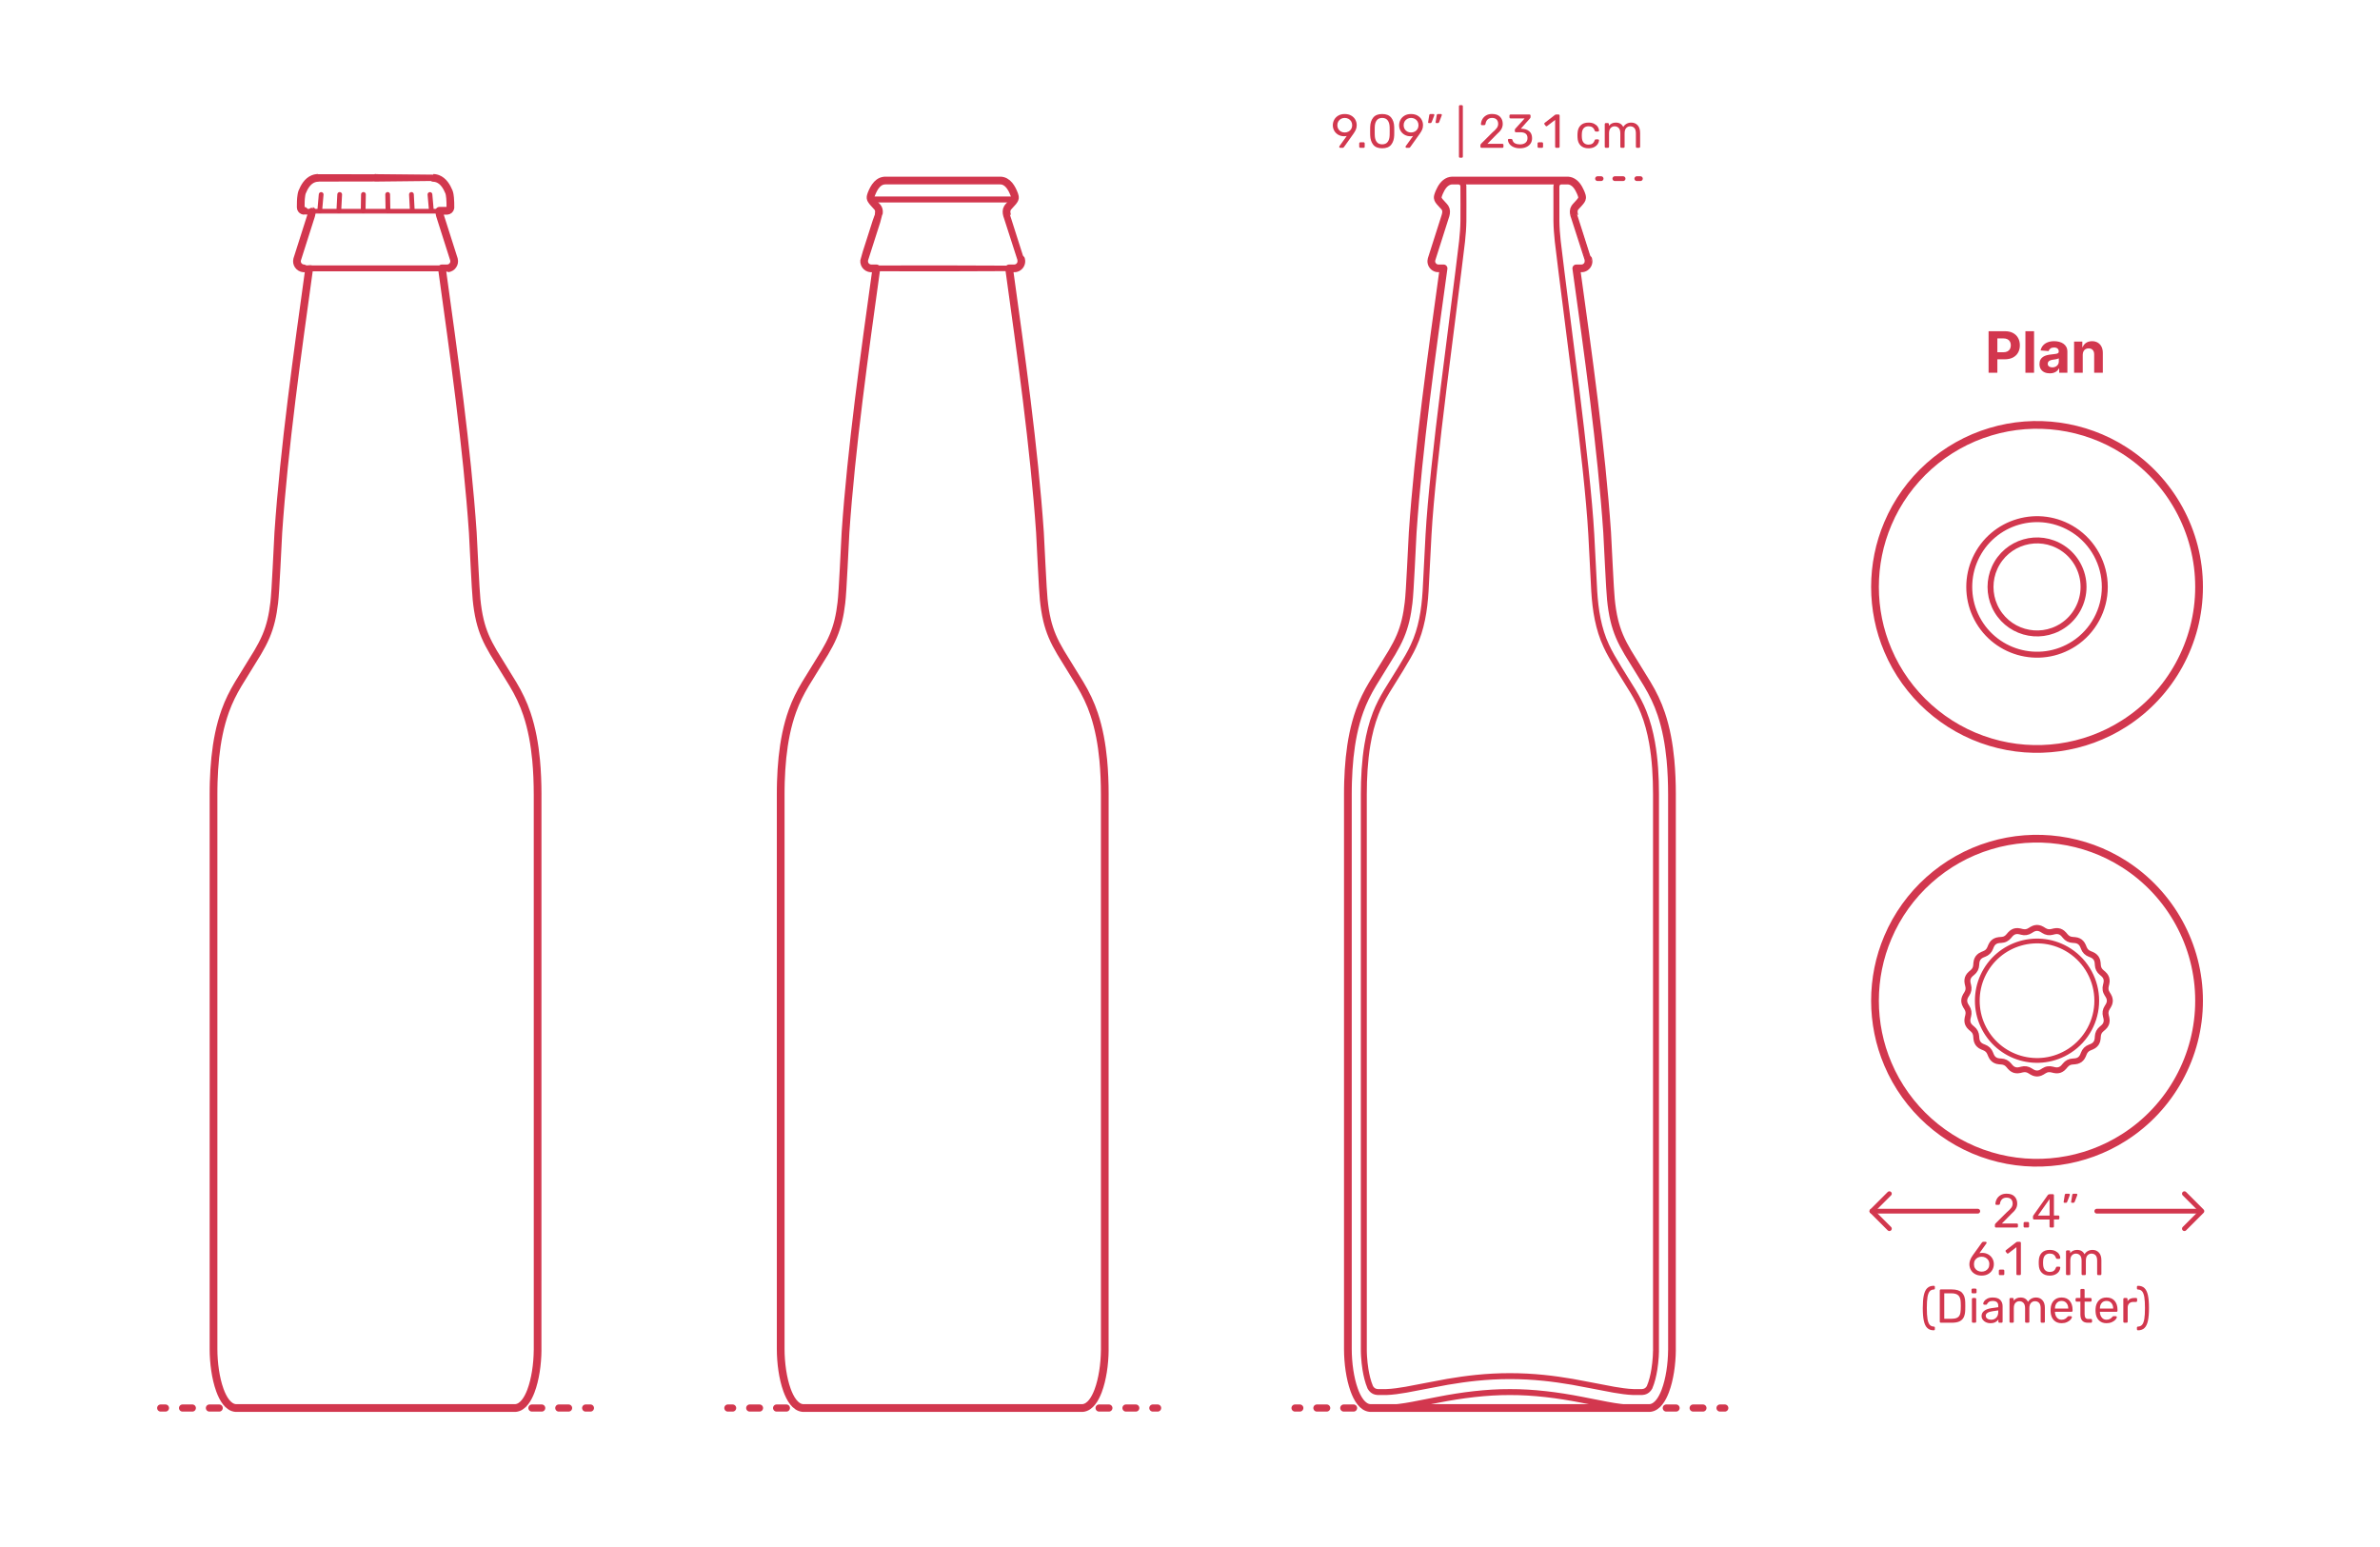 <?xml version="1.0" encoding="utf-8"?>
<!-- Generator: Adobe Illustrator 26.0.1, SVG Export Plug-In . SVG Version: 6.00 Build 0)  -->
<!DOCTYPE svg PUBLIC "-//W3C//DTD SVG 1.1//EN" "http://www.w3.org/Graphics/SVG/1.1/DTD/svg11.dtd">
<svg version="1.1" xmlns:x="http://ns.adobe.com/Extensibility/1.0/" xmlns:i="http://ns.adobe.com/AdobeIllustrator/10.0/" xmlns:graph="http://ns.adobe.com/Graphs/1.0/"
	 xmlns="http://www.w3.org/2000/svg" xmlns:xlink="http://www.w3.org/1999/xlink" x="0px" y="0px" width="1000px" height="650px"
	 viewBox="0 0 1000 650" style="enable-background:new 0 0 1000 650;" xml:space="preserve">
<style type="text/css">
	.st0{fill:#FFFFFF;}
	.st1{fill:#D2374E;}
	.st2{fill:none;stroke:#D2374E;stroke-width:2;stroke-linecap:round;stroke-linejoin:round;}
	.st3{fill:none;stroke:#D2374E;stroke-width:2;stroke-linecap:round;stroke-linejoin:round;stroke-dasharray:3.462,5.769;}
	.st4{fill:none;stroke:#D2374E;stroke-width:2;stroke-linecap:round;stroke-linejoin:round;stroke-miterlimit:10;}
	.st5{fill:none;stroke:#D2374E;stroke-width:3.25;stroke-linecap:round;stroke-linejoin:round;}
	.st6{fill:none;stroke:#D2374E;stroke-width:3.25;stroke-linecap:round;stroke-linejoin:round;stroke-dasharray:4.031,7.053;}
	.st7{fill:none;stroke:#D2374E;stroke-width:3.25;stroke-linecap:round;stroke-linejoin:round;stroke-dasharray:3.968,6.944;}
	.st8{fill:none;stroke:#D2374E;stroke-width:3.25;stroke-linecap:round;stroke-linejoin:round;stroke-dasharray:4.099,7.174;}
	.st9{fill:none;stroke:#D2374E;stroke-width:3.25;stroke-linecap:round;stroke-linejoin:round;stroke-dasharray:3.944,6.903;}
	.st10{fill:none;stroke:#D2374E;stroke-width:3.25;stroke-linecap:round;stroke-linejoin:round;stroke-dasharray:3.977,6.96;}
	.st11{fill:none;stroke:#D2374E;stroke-width:3.25;stroke-linecap:round;stroke-linejoin:round;stroke-dasharray:3.954,6.919;}
	.st12{fill:none;stroke:#D2374E;stroke-width:3.25;stroke-linecap:round;stroke-linejoin:round;stroke-dasharray:3.909,6.84;}
	.st13{fill:none;stroke:#D2374E;stroke-width:3.25;stroke-linecap:round;stroke-linejoin:round;stroke-dasharray:3.907,6.837;}
	.st14{fill:none;stroke:#D2374E;stroke-width:3.25;stroke-linecap:round;stroke-linejoin:round;stroke-dasharray:4.052,7.092;}
	.st15{fill:none;stroke:#D2374E;stroke-width:3.25;stroke-linecap:round;stroke-linejoin:round;stroke-dasharray:3.998,6.997;}
	.st16{fill:none;stroke:#D2374E;stroke-width:3.25;stroke-linecap:round;stroke-linejoin:round;stroke-dasharray:4.022,7.038;}
	.st17{fill:none;stroke:#D2374E;stroke-width:3.25;stroke-linecap:round;stroke-linejoin:round;stroke-dasharray:4.024,7.043;}
	.st18{fill:none;stroke:#D2374E;stroke-width:3.25;stroke-linecap:round;stroke-linejoin:round;stroke-dasharray:4.004,7.007;}
	.st19{fill:none;stroke:#D2374E;stroke-width:3.25;stroke-linecap:round;stroke-linejoin:round;stroke-dasharray:4.001,7.001;}
	.st20{fill:none;stroke:#D2374E;stroke-width:3.25;stroke-linecap:round;stroke-linejoin:round;stroke-dasharray:3.987,6.977;}
	.st21{fill:none;stroke:#D2374E;stroke-width:3.25;stroke-linecap:round;stroke-linejoin:round;stroke-dasharray:4.009,7.016;}
	.st22{fill:none;stroke:#D2374E;stroke-width:3.25;stroke-linecap:round;stroke-linejoin:round;stroke-dasharray:4.006,7.011;}
	.st23{fill:none;stroke:#D2374E;stroke-width:3.25;stroke-linecap:round;stroke-linejoin:round;stroke-dasharray:3.994,6.989;}
	.st24{fill:none;stroke:#D2374E;stroke-width:3.25;stroke-linecap:round;stroke-linejoin:round;stroke-dasharray:4.01,7.017;}
	.st25{fill:none;stroke:#D2374E;stroke-width:3.25;stroke-linecap:round;stroke-linejoin:round;stroke-dasharray:4.014,7.025;}
	.st26{fill:none;stroke:#D2374E;stroke-width:3.25;stroke-linecap:round;stroke-linejoin:round;stroke-dasharray:4.021,7.038;}
	.st27{fill:none;stroke:#D2374E;stroke-width:3.25;stroke-linecap:round;stroke-linejoin:round;stroke-dasharray:4.006,7.01;}
	.st28{fill:none;stroke:#D2374E;stroke-width:3;stroke-linecap:round;stroke-linejoin:round;}
	.st29{fill:none;stroke:#D2374E;stroke-width:3;stroke-linecap:round;stroke-linejoin:round;stroke-dasharray:4.009,7.016;}
	.st30{fill:none;stroke:#D2374E;stroke-width:3.25;stroke-linecap:round;stroke-linejoin:round;stroke-dasharray:4.023,7.04;}
	.st31{fill:none;stroke:#D2374E;stroke-width:3;stroke-linecap:round;stroke-linejoin:round;stroke-dasharray:4.04,7.069;}
	.st32{fill:none;stroke:#D2374E;stroke-width:3.25;stroke-linecap:round;stroke-linejoin:round;stroke-dasharray:3.91,6.843;}
	.st33{fill:none;stroke:#D2374E;stroke-width:3;stroke-linecap:round;stroke-linejoin:round;stroke-dasharray:3.915,6.851;}
	.st34{fill:none;stroke:#D2374E;stroke-width:3;stroke-linecap:round;stroke-linejoin:round;stroke-dasharray:3.968,6.944;}
	.st35{fill:none;stroke:#D2374E;stroke-width:3.25;stroke-linecap:round;stroke-linejoin:round;stroke-dasharray:4.091,7.159;}
	.st36{fill:none;stroke:#D2374E;stroke-width:3;stroke-linecap:round;stroke-linejoin:round;stroke-dasharray:4.106,7.186;}
	.st37{fill:none;stroke:#D2374E;stroke-width:3;stroke-linecap:round;stroke-linejoin:round;stroke-dasharray:3.958,6.926;}
	.st38{fill:none;stroke:#D2374E;stroke-width:3;stroke-linecap:round;stroke-linejoin:round;stroke-dasharray:4.048,7.084;}
	.st39{fill:none;stroke:#D2374E;stroke-width:3.25;stroke-linecap:round;stroke-linejoin:round;stroke-dasharray:4.057,7.1;}
	.st40{fill:none;stroke:#D2374E;stroke-width:3;stroke-linecap:round;stroke-linejoin:round;stroke-dasharray:2.62,5.239;}
	.st41{fill:none;stroke:#D2374E;stroke-width:3;stroke-linecap:round;stroke-linejoin:round;stroke-dasharray:3.033,6.065;}
	.st42{fill:none;stroke:#D2374E;stroke-width:3;stroke-linecap:round;stroke-linejoin:round;stroke-dasharray:3.037,6.073;}
	.st43{fill:none;stroke:#D2374E;stroke-width:3;stroke-linecap:round;stroke-linejoin:round;stroke-dasharray:3.002,6.004;}
	.st44{fill:none;stroke:#D2374E;stroke-width:3;stroke-linecap:round;stroke-linejoin:round;stroke-dasharray:3.026,6.051;}
	.st45{fill:none;stroke:#D2374E;stroke-width:3;stroke-linecap:round;stroke-linejoin:round;stroke-dasharray:3.127,6.255;}
	.st46{fill:none;stroke:#D2374E;stroke-width:3;stroke-linecap:round;stroke-linejoin:round;stroke-dasharray:3.543,7.086;}
	.st47{fill:none;stroke:#D2374E;stroke-width:3;stroke-linecap:round;stroke-linejoin:round;stroke-dasharray:2.801,5.603;}
	.st48{fill:none;stroke:#D2374E;stroke-width:3;stroke-linecap:round;stroke-linejoin:round;stroke-dasharray:3.127,6.255;}
	.st49{fill:none;stroke:#D2374E;stroke-width:3;stroke-linecap:round;stroke-linejoin:round;stroke-dasharray:2.636,5.272;}
	.st50{fill:none;stroke:#D2374E;stroke-width:3;stroke-linecap:round;stroke-linejoin:round;stroke-dasharray:3.048,6.096;}
	.st51{fill:none;stroke:#D2374E;stroke-width:3;stroke-linecap:round;stroke-linejoin:round;stroke-dasharray:3.053,6.105;}
	.st52{fill:none;stroke:#D2374E;stroke-width:3;stroke-linecap:round;stroke-linejoin:round;stroke-dasharray:3.018,6.035;}
	.st53{fill:none;stroke:#D2374E;stroke-width:3;stroke-linecap:round;stroke-linejoin:round;stroke-dasharray:2.983,5.967;}
	.st54{fill:none;stroke:#D2374E;stroke-width:3;stroke-linecap:round;stroke-linejoin:round;stroke-dasharray:3.145,6.29;}
	.st55{fill:none;stroke:#D2374E;stroke-width:3;stroke-linecap:round;stroke-linejoin:round;stroke-dasharray:3.564,7.128;}
	.st56{fill:none;stroke:#D2374E;stroke-width:3;stroke-linecap:round;stroke-linejoin:round;stroke-dasharray:2.816,5.633;}
	.st57{fill:none;stroke:#D2374E;stroke-width:3;stroke-linecap:round;stroke-linejoin:round;stroke-dasharray:3.145,6.291;}
	.st58{fill:none;stroke:#D2374E;stroke-width:3;stroke-linecap:round;stroke-linejoin:round;stroke-dasharray:3.013,6.026;}
	.st59{fill:none;stroke:#D2374E;stroke-width:3;stroke-linecap:round;stroke-linejoin:round;stroke-dasharray:3.619,7.237;}
	.st60{fill:none;stroke:#D2374E;stroke-width:3;stroke-linecap:round;stroke-linejoin:round;stroke-dasharray:2.915,5.83;}
	.st61{fill:none;stroke:#D2374E;stroke-width:3;stroke-linecap:round;stroke-linejoin:round;stroke-dasharray:3.01,6.021;}
	.st62{fill:none;stroke:#D2374E;stroke-width:3;stroke-linecap:round;stroke-linejoin:round;stroke-dasharray:3.007,6.014;}
	.st63{fill:none;stroke:#D2374E;stroke-width:3;stroke-linecap:round;stroke-linejoin:round;stroke-dasharray:3.017,6.034;}
	.st64{fill:none;stroke:#D2374E;stroke-width:3;stroke-linecap:round;stroke-linejoin:round;stroke-dasharray:2.573,5.145;}
	.st65{fill:none;stroke:#D2374E;stroke-width:3;stroke-linecap:round;stroke-linejoin:round;stroke-dasharray:2.969,5.937;}
	.st66{fill:none;stroke:#D2374E;stroke-width:3;stroke-linecap:round;stroke-linejoin:round;stroke-dasharray:3.003,6.006;}
	.st67{fill:none;stroke:#D2374E;stroke-width:3;stroke-linecap:round;stroke-linejoin:round;stroke-dasharray:3.02,6.039;}
	.st68{fill:none;stroke:#D2374E;stroke-width:3;stroke-linecap:round;stroke-linejoin:round;stroke-dasharray:3.005,6.009;}
	.st69{fill:none;stroke:#D2374E;stroke-width:3;stroke-linecap:round;stroke-linejoin:round;stroke-dasharray:2.847,5.694;}
	.st70{fill:none;stroke:#D2374E;stroke-width:3;stroke-linecap:round;stroke-linejoin:round;stroke-dasharray:3.192,6.383;}
	.st71{fill:none;stroke:#D2374E;stroke-width:3;stroke-linecap:round;stroke-linejoin:round;stroke-dasharray:3.002,6.004;}
	.st72{fill:none;stroke:#D2374E;stroke-width:3;stroke-linecap:round;stroke-linejoin:round;stroke-dasharray:3.026,6.053;}
	.st73{fill:none;stroke:#D2374E;stroke-width:3;stroke-linecap:round;stroke-linejoin:round;stroke-dasharray:2.522,5.044;}
	.st74{fill:none;stroke:#D2374E;stroke-width:3;stroke-linecap:round;stroke-linejoin:round;stroke-dasharray:2.826,5.652;}
	.st75{fill:none;stroke:#D2374E;stroke-width:3;stroke-linecap:round;stroke-linejoin:round;stroke-dasharray:3.104,6.209;}
	.st76{fill:none;stroke:#D2374E;stroke-width:3;stroke-linecap:round;stroke-linejoin:round;stroke-dasharray:1.75,3.501;}
	.st77{fill:none;stroke:#D2374E;stroke-width:3;stroke-linecap:round;stroke-linejoin:round;stroke-dasharray:2.967,5.933;}
	.st78{fill:none;stroke:#D2374E;stroke-width:3;stroke-linecap:round;stroke-linejoin:round;stroke-dasharray:2.031,4.061;}
	.st79{fill:none;stroke:#D2374E;stroke-width:3;stroke-linecap:round;stroke-linejoin:round;stroke-dasharray:3.041,6.082;}
	.st80{fill:none;stroke:#D2374E;stroke-width:3;stroke-linecap:round;stroke-linejoin:round;stroke-dasharray:2.891,5.781;}
	.st81{fill:none;stroke:#D2374E;stroke-width:3;stroke-linecap:round;stroke-linejoin:round;stroke-dasharray:2.943,5.886;}
	.st82{fill:none;stroke:#D2374E;stroke-width:3;stroke-linecap:round;stroke-linejoin:round;stroke-dasharray:2.978,5.955;}
	.st83{fill:none;stroke:#D2374E;stroke-width:3;stroke-linecap:round;stroke-linejoin:round;stroke-dasharray:3.364,6.728;}
	.st84{fill:none;stroke:#D2374E;stroke-width:3;stroke-linecap:round;stroke-linejoin:round;stroke-dasharray:3.141,6.282;}
	.st85{fill:none;stroke:#D2374E;stroke-width:3;stroke-linecap:round;stroke-linejoin:round;stroke-dasharray:2.975,5.95;}
	.st86{fill:none;stroke:#D2374E;stroke-width:3;stroke-linecap:round;stroke-linejoin:round;stroke-dasharray:2.993,5.986;}
	.st87{fill:none;stroke:#D2374E;stroke-width:3;stroke-linecap:round;stroke-linejoin:round;stroke-dasharray:3.591,7.181;}
	.st88{fill:none;stroke:#D2374E;stroke-width:3;stroke-linecap:round;stroke-linejoin:round;stroke-dasharray:2.895,5.79;}
	.st89{fill:none;stroke:#D2374E;stroke-width:3;stroke-linecap:round;stroke-linejoin:round;stroke-dasharray:2.99,5.98;}
	.st90{fill:none;stroke:#D2374E;stroke-width:3;stroke-linecap:round;stroke-linejoin:round;stroke-dasharray:3.02,6.04;}
	.st91{fill:none;stroke:#D2374E;stroke-width:3;stroke-linecap:round;stroke-linejoin:round;stroke-dasharray:2.65,5.301;}
	.st92{fill:none;stroke:#D2374E;stroke-width:3;stroke-linecap:round;stroke-linejoin:round;stroke-dasharray:2.978,5.957;}
	.st93{fill:none;stroke:#D2374E;stroke-width:3;stroke-linecap:round;stroke-linejoin:round;stroke-dasharray:3.25,6.5;}
	.st94{fill:none;stroke:#D2374E;stroke-width:3;stroke-linecap:round;stroke-linejoin:round;stroke-dasharray:2.966,5.933;}
	.st95{fill:none;stroke:#D2374E;stroke-width:3;stroke-linecap:round;stroke-linejoin:round;stroke-dasharray:2.465,4.93;}
	.st96{fill:none;stroke:#D2374E;stroke-width:3;stroke-linecap:round;stroke-linejoin:round;stroke-dasharray:2.759,5.518;}
	.st97{fill:none;stroke:#D2374E;stroke-width:3;stroke-linecap:round;stroke-linejoin:round;stroke-dasharray:3.04,6.08;}
	.st98{fill:none;stroke:#D2374E;stroke-width:3;stroke-linecap:round;stroke-linejoin:round;stroke-dasharray:2.465,4.93;}
	.st99{fill:none;stroke:#D2374E;stroke-width:3;stroke-linecap:round;stroke-linejoin:round;stroke-dasharray:3.011,6.021;}
	.st100{fill:none;stroke:#D2374E;stroke-width:3;stroke-linecap:round;stroke-linejoin:round;stroke-dasharray:1.97,3.941;}
	.st101{fill:none;stroke:#D2374E;stroke-width:3;stroke-linecap:round;stroke-linejoin:round;stroke-dasharray:3.125,6.25;}
	.st102{fill:none;stroke:#D2374E;stroke-width:3;stroke-linecap:round;stroke-linejoin:round;stroke-dasharray:2.949,5.898;}
	.st103{fill:none;stroke:#D2374E;stroke-width:3;stroke-linecap:round;stroke-linejoin:round;stroke-dasharray:2.994,5.988;}
	.st104{fill:none;stroke:#D2374E;stroke-width:3;stroke-linecap:round;stroke-linejoin:round;stroke-dasharray:3.066,6.131;}
	.st105{fill:none;stroke:#D2374E;stroke-width:3;stroke-linecap:round;stroke-linejoin:round;stroke-dasharray:2.974,5.948;}
	.st106{fill:none;stroke:#D2374E;stroke-width:3;stroke-linecap:round;stroke-linejoin:round;stroke-dasharray:2.949,5.897;}
	.st107{fill:none;stroke:#D2374E;stroke-width:3;stroke-linecap:round;stroke-linejoin:round;stroke-dasharray:2.797,5.594;}
	.st108{fill:none;stroke:#D2374E;stroke-width:3;stroke-linecap:round;stroke-linejoin:round;stroke-dasharray:2.971,5.943;}
	.st109{fill:none;stroke:#D2374E;stroke-width:3;stroke-linecap:round;stroke-linejoin:round;stroke-dasharray:3.03,6.059;}
	.st110{fill:none;stroke:#D2374E;stroke-width:3;stroke-linecap:round;stroke-linejoin:round;stroke-dasharray:3.501,7.001;}
	.st111{fill:none;stroke:#D2374E;stroke-width:3;stroke-linecap:round;stroke-linejoin:round;stroke-dasharray:3.075,6.15;}
	.st112{fill:none;stroke:#D2374E;stroke-width:3;stroke-linecap:round;stroke-linejoin:round;stroke-dasharray:3.03,6.059;}
	.st113{fill:none;stroke:#D2374E;stroke-width:3;stroke-linecap:round;stroke-linejoin:round;stroke-dasharray:2.975,5.95;}
	.st114{fill:none;stroke:#D2374E;stroke-width:3;stroke-linecap:round;stroke-linejoin:round;stroke-dasharray:2.992,5.983;}
	.st115{fill:none;stroke:#D2374E;stroke-width:3;stroke-linecap:round;stroke-linejoin:round;stroke-dasharray:3.028,6.055;}
	.st116{fill:none;stroke:#D2374E;stroke-width:3;stroke-linecap:round;stroke-linejoin:round;stroke-dasharray:2.99,5.979;}
	.st117{fill:none;stroke:#D2374E;stroke-width:3;stroke-linecap:round;stroke-linejoin:round;stroke-dasharray:3.311,6.623;}
	.st118{fill:none;stroke:#D2374E;stroke-width:3;stroke-linecap:round;stroke-linejoin:round;stroke-dasharray:3.097,6.195;}
	.st119{fill:none;stroke:#D2374E;stroke-width:3;stroke-linecap:round;stroke-linejoin:round;stroke-dasharray:2.987,5.974;}
	.st120{fill:none;stroke:#D2374E;stroke-width:3;stroke-linecap:round;stroke-linejoin:round;stroke-dasharray:2.998,5.997;}
	.st121{fill:none;stroke:#D2374E;stroke-width:3;stroke-linecap:round;stroke-linejoin:round;stroke-dasharray:3.068,6.137;}
	.st122{fill:none;stroke:#D2374E;stroke-width:3;stroke-linecap:round;stroke-linejoin:round;stroke-dasharray:2.929,5.859;}
	.st123{fill:none;stroke:#D2374E;stroke-width:3;stroke-linecap:round;stroke-linejoin:round;stroke-dasharray:3.034,6.067;}
	.st124{fill:none;stroke:#D2374E;stroke-width:3;stroke-linecap:round;stroke-linejoin:round;stroke-dasharray:3.025,6.049;}
	.st125{fill:none;stroke:#D2374E;stroke-width:3;stroke-linecap:round;stroke-linejoin:round;stroke-dasharray:3.029,6.057;}
	.st126{fill:none;stroke:#D2374E;stroke-width:3;stroke-linecap:round;stroke-linejoin:round;stroke-dasharray:3.285,6.571;}
	.st127{fill:none;stroke:#D2374E;stroke-width:3;stroke-linecap:round;stroke-linejoin:round;stroke-dasharray:3.005,6.01;}
	.st128{fill:none;stroke:#D2374E;stroke-width:3;stroke-linecap:round;stroke-linejoin:round;stroke-dasharray:2.804,5.607;}
	.st129{fill:none;stroke:#D2374E;stroke-width:2.75;stroke-linecap:round;stroke-linejoin:round;stroke-miterlimit:10;}
	.st130{fill:none;stroke:#D2374E;stroke-width:2.5;stroke-linecap:round;stroke-linejoin:round;stroke-miterlimit:10;}
	.st131{fill:none;stroke:#D2374E;stroke-width:3.5;stroke-linecap:round;stroke-linejoin:round;stroke-miterlimit:10;}
	.st132{fill:none;stroke:#D2374E;stroke-width:3.25;stroke-linecap:round;stroke-linejoin:round;stroke-miterlimit:10;}
</style>
<g id="FILL-BACKGROUND">
	<rect x="0" class="st0" width="1000" height="650"/>
</g>
<g id="N-DIMENSIONS">
	<g id="MTEXT_00000000925647161380820320000000628774606621000359_">
		<g>
			<g>
				<path class="st1" d="M835.539,156.62v-17.455h6.886c1.324,0,2.452,0.251,3.384,0.754c0.932,0.503,1.643,1.199,2.135,2.088
					c0.491,0.889,0.737,1.914,0.737,3.073c0,1.159-0.25,2.182-0.75,3.068s-1.223,1.577-2.169,2.071
					c-0.946,0.494-2.09,0.741-3.431,0.741h-4.389v-2.958h3.792c0.71,0,1.297-0.124,1.76-0.371c0.463-0.247,0.81-0.591,1.04-1.031
					c0.23-0.44,0.345-0.947,0.345-1.521c0-0.58-0.115-1.087-0.345-1.521s-0.578-0.772-1.044-1.014s-1.057-0.362-1.773-0.362h-2.488
					v14.438H835.539z"/>
				<path class="st1" d="M854.646,139.165v17.455h-3.631v-17.455H854.646z"/>
				<path class="st1" d="M861.276,156.867c-0.835,0-1.58-0.146-2.233-0.439s-1.169-0.727-1.547-1.304s-0.566-1.297-0.566-2.161
					c0-0.727,0.133-1.338,0.4-1.833c0.267-0.494,0.631-0.892,1.091-1.193c0.46-0.301,0.984-0.529,1.572-0.682
					c0.588-0.153,1.206-0.261,1.854-0.324c0.761-0.08,1.375-0.155,1.841-0.226c0.466-0.071,0.804-0.177,1.014-0.319
					c0.21-0.142,0.315-0.352,0.315-0.631v-0.051c0-0.54-0.169-0.958-0.507-1.253c-0.338-0.295-0.817-0.443-1.436-0.443
					c-0.653,0-1.173,0.144-1.56,0.431c-0.386,0.287-0.642,0.646-0.767,1.078l-3.358-0.273c0.17-0.795,0.506-1.484,1.006-2.067
					c0.5-0.582,1.146-1.031,1.939-1.347c0.792-0.315,1.711-0.473,2.757-0.473c0.728,0,1.425,0.085,2.092,0.255
					s1.262,0.435,1.781,0.793c0.52,0.358,0.931,0.817,1.231,1.376c0.301,0.56,0.452,1.229,0.452,2.007v8.83h-3.443v-1.815h-0.103
					c-0.21,0.409-0.491,0.769-0.844,1.078c-0.352,0.31-0.775,0.551-1.27,0.725C862.495,156.78,861.924,156.867,861.276,156.867z
					 M862.316,154.361c0.534,0,1.005-0.107,1.415-0.32s0.73-0.501,0.963-0.865c0.233-0.363,0.349-0.775,0.349-1.236v-1.389
					c-0.114,0.074-0.269,0.141-0.464,0.201c-0.196,0.06-0.417,0.113-0.661,0.162s-0.489,0.091-0.733,0.128s-0.466,0.07-0.665,0.098
					c-0.426,0.062-0.798,0.162-1.117,0.298c-0.318,0.136-0.565,0.319-0.741,0.549c-0.176,0.23-0.264,0.516-0.264,0.857
					c0,0.494,0.18,0.871,0.541,1.129C861.301,154.232,861.759,154.361,862.316,154.361z"/>
				<path class="st1" d="M875.1,149.051v7.568h-3.631v-13.091h3.46v2.31h0.153c0.29-0.761,0.775-1.365,1.458-1.811
					c0.682-0.446,1.508-0.669,2.48-0.669c0.909,0,1.702,0.199,2.378,0.597c0.676,0.397,1.202,0.964,1.577,1.7
					s0.562,1.612,0.562,2.629v8.335h-3.631v-7.688c0.006-0.801-0.199-1.428-0.613-1.879c-0.415-0.452-0.986-0.677-1.713-0.677
					c-0.489,0-0.919,0.105-1.291,0.315c-0.372,0.21-0.662,0.516-0.87,0.917C875.212,148.007,875.105,148.489,875.1,149.051z"/>
			</g>
		</g>
	</g>
	<g>
		<g>
			<g id="MTEXT_00000115508520331010042120000014811402674264479397_">
				<g>
					<g>
						<g>
							<path class="st1" d="M562.815,61.978c-0.073-0.087-0.11-0.19-0.11-0.31c0-0.093,0.026-0.18,0.08-0.26l3.08-4.28
								c-0.32,0.08-0.693,0.12-1.12,0.12c-0.96-0.013-1.8-0.237-2.52-0.67s-1.27-1-1.65-1.7s-0.57-1.45-0.57-2.25
								s0.19-1.56,0.57-2.28c0.38-0.72,0.946-1.307,1.7-1.76c0.753-0.453,1.663-0.68,2.73-0.68s1.98,0.22,2.74,0.66
								c0.76,0.44,1.333,1.017,1.72,1.73c0.386,0.713,0.58,1.477,0.58,2.29c0,0.733-0.13,1.38-0.39,1.94
								c-0.26,0.56-0.604,1.14-1.03,1.74l-3.88,5.44c-0.093,0.12-0.184,0.217-0.27,0.29c-0.087,0.073-0.21,0.11-0.37,0.11h-1
								C562.985,62.107,562.888,62.064,562.815,61.978z M566.585,55.288c0.48-0.253,0.86-0.61,1.14-1.07s0.42-0.99,0.42-1.59
								c0-0.613-0.14-1.153-0.42-1.62c-0.28-0.466-0.66-0.827-1.14-1.08c-0.48-0.253-1.007-0.38-1.58-0.38
								c-0.56,0-1.077,0.127-1.55,0.38c-0.474,0.253-0.85,0.614-1.13,1.08c-0.28,0.467-0.42,1.007-0.42,1.62
								c0,0.6,0.14,1.13,0.42,1.59c0.28,0.46,0.653,0.817,1.12,1.07c0.466,0.253,0.986,0.38,1.56,0.38
								S566.105,55.541,566.585,55.288z"/>
							<path class="st1" d="M571.235,61.978c-0.087-0.087-0.13-0.197-0.13-0.33v-1.38c0-0.133,0.043-0.247,0.13-0.34
								c0.086-0.093,0.196-0.14,0.33-0.14h1.38c0.133,0,0.243,0.047,0.33,0.14c0.087,0.094,0.13,0.207,0.13,0.34v1.38
								c0,0.133-0.043,0.243-0.13,0.33c-0.086,0.087-0.197,0.13-0.33,0.13h-1.38C571.432,62.107,571.322,62.064,571.235,61.978z"/>
							<path class="st1" d="M576.975,60.797c-0.793-1.006-1.217-2.323-1.27-3.95l-0.02-1.72l0.02-1.78
								c0.04-1.613,0.463-2.923,1.27-3.93s2.063-1.51,3.77-1.51c1.72,0,2.983,0.503,3.79,1.51s1.23,2.317,1.27,3.93
								c0.013,0.373,0.02,0.967,0.02,1.78c0,0.787-0.007,1.36-0.02,1.72c-0.053,1.626-0.477,2.943-1.27,3.95
								c-0.793,1.007-2.057,1.51-3.79,1.51C579.025,62.308,577.769,61.804,576.975,60.797z M583.065,59.627
								c0.52-0.68,0.793-1.64,0.82-2.88c0.013-0.387,0.02-0.94,0.02-1.66c0-0.733-0.007-1.28-0.02-1.64
								c-0.027-1.227-0.303-2.183-0.83-2.87c-0.527-0.687-1.297-1.03-2.31-1.03s-1.78,0.343-2.3,1.03
								c-0.52,0.687-0.793,1.643-0.82,2.87l-0.02,1.64l0.02,1.66c0.026,1.24,0.3,2.2,0.82,2.88s1.287,1.02,2.3,1.02
								C581.772,60.647,582.545,60.308,583.065,59.627z"/>
							<path class="st1" d="M590.675,61.978c-0.073-0.087-0.11-0.19-0.11-0.31c0-0.093,0.026-0.18,0.08-0.26l3.08-4.28
								c-0.32,0.08-0.693,0.12-1.12,0.12c-0.96-0.013-1.8-0.237-2.52-0.67s-1.27-1-1.65-1.7s-0.57-1.45-0.57-2.25
								s0.19-1.56,0.57-2.28c0.38-0.72,0.946-1.307,1.7-1.76c0.753-0.453,1.663-0.68,2.73-0.68s1.98,0.22,2.74,0.66
								c0.76,0.44,1.333,1.017,1.72,1.73c0.386,0.713,0.58,1.477,0.58,2.29c0,0.733-0.13,1.38-0.39,1.94
								c-0.26,0.56-0.604,1.14-1.03,1.74l-3.88,5.44c-0.093,0.12-0.184,0.217-0.27,0.29c-0.087,0.073-0.21,0.11-0.37,0.11h-1
								C590.845,62.107,590.749,62.064,590.675,61.978z M594.445,55.288c0.48-0.253,0.86-0.61,1.14-1.07s0.42-0.99,0.42-1.59
								c0-0.613-0.14-1.153-0.42-1.62c-0.28-0.466-0.66-0.827-1.14-1.08c-0.48-0.253-1.007-0.38-1.58-0.38
								c-0.56,0-1.077,0.127-1.55,0.38c-0.474,0.253-0.85,0.614-1.13,1.08c-0.28,0.467-0.42,1.007-0.42,1.62
								c0,0.6,0.14,1.13,0.42,1.59c0.28,0.46,0.653,0.817,1.12,1.07c0.466,0.253,0.986,0.38,1.56,0.38
								S593.965,55.541,594.445,55.288z"/>
							<path class="st1" d="M600.114,51.587c-0.06-0.08-0.077-0.18-0.05-0.3l0.44-2.8c0.053-0.386,0.24-0.58,0.56-0.58h1.28
								c0.093,0,0.17,0.034,0.23,0.1c0.06,0.067,0.09,0.147,0.09,0.24c0,0.133-0.02,0.24-0.06,0.32l-1.04,2.7
								c-0.067,0.146-0.14,0.257-0.22,0.33s-0.2,0.11-0.36,0.11h-0.62C600.257,51.708,600.174,51.667,600.114,51.587z
								 M603.254,51.587c-0.06-0.08-0.077-0.18-0.05-0.3l0.44-2.8c0.053-0.386,0.24-0.58,0.56-0.58h1.28
								c0.093,0,0.17,0.034,0.23,0.1c0.06,0.067,0.09,0.147,0.09,0.24c0,0.133-0.02,0.24-0.06,0.32l-1.04,2.7
								c-0.067,0.146-0.14,0.257-0.22,0.33s-0.2,0.11-0.36,0.11h-0.62C603.397,51.708,603.314,51.667,603.254,51.587z"/>
							<path class="st1" d="M613.124,66.137c-0.08-0.086-0.12-0.197-0.12-0.33v-21.16c0-0.133,0.04-0.243,0.12-0.33
								c0.08-0.086,0.187-0.13,0.32-0.13h0.74c0.133,0,0.243,0.043,0.33,0.13c0.087,0.087,0.13,0.197,0.13,0.33v21.16
								c0,0.133-0.043,0.243-0.13,0.33c-0.086,0.087-0.197,0.13-0.33,0.13h-0.74C613.311,66.268,613.204,66.224,613.124,66.137z"/>
							<path class="st1" d="M622.153,61.978c-0.087-0.087-0.13-0.197-0.13-0.33v-0.6c0-0.307,0.167-0.6,0.5-0.88l4.36-4.34
								c0.987-0.84,1.667-1.527,2.04-2.06c0.373-0.533,0.56-1.1,0.56-1.7c0-0.787-0.22-1.403-0.66-1.85
								c-0.44-0.446-1.08-0.67-1.92-0.67c-0.8,0-1.433,0.233-1.9,0.7s-0.753,1.093-0.86,1.88c-0.027,0.147-0.094,0.26-0.2,0.34
								c-0.107,0.08-0.213,0.12-0.32,0.12h-0.96c-0.12,0-0.22-0.04-0.3-0.12c-0.08-0.08-0.12-0.173-0.12-0.28
								c0.026-0.707,0.216-1.39,0.57-2.05c0.353-0.66,0.876-1.2,1.57-1.62s1.533-0.63,2.52-0.63c1.493,0,2.617,0.39,3.37,1.17
								c0.753,0.78,1.13,1.77,1.13,2.97c0,0.84-0.203,1.597-0.61,2.27c-0.407,0.673-1.043,1.383-1.91,2.13l-3.94,4h6.3
								c0.146,0,0.26,0.04,0.34,0.12s0.12,0.193,0.12,0.34v0.76c0,0.133-0.043,0.243-0.13,0.33c-0.086,0.087-0.197,0.13-0.33,0.13
								h-8.76C622.35,62.107,622.24,62.064,622.153,61.978z"/>
							<path class="st1" d="M635.944,61.797c-0.76-0.34-1.337-0.783-1.73-1.33c-0.394-0.546-0.604-1.113-0.63-1.7
								c0-0.12,0.04-0.217,0.12-0.29s0.18-0.11,0.3-0.11h0.9c0.146,0,0.267,0.03,0.36,0.09s0.167,0.177,0.22,0.35
								c0.173,0.68,0.55,1.16,1.13,1.44c0.58,0.28,1.263,0.42,2.05,0.42c0.96,0,1.723-0.23,2.29-0.69
								c0.566-0.46,0.85-1.117,0.85-1.97c0-1.626-0.994-2.44-2.98-2.44h-1.88c-0.134,0-0.244-0.043-0.33-0.13
								c-0.087-0.086-0.13-0.197-0.13-0.33v-0.52c0-0.2,0.073-0.373,0.22-0.52l3.9-4.32h-5.92c-0.133,0-0.243-0.04-0.33-0.12
								s-0.13-0.187-0.13-0.32v-0.72c0-0.146,0.043-0.263,0.13-0.35c0.087-0.086,0.197-0.13,0.33-0.13h7.92
								c0.146,0,0.263,0.043,0.35,0.13c0.086,0.087,0.13,0.204,0.13,0.35v0.66c0,0.147-0.067,0.3-0.2,0.46l-3.9,4.38h0.32
								c1.36,0.04,2.437,0.394,3.23,1.06c0.793,0.667,1.19,1.64,1.19,2.92c0,0.88-0.217,1.637-0.65,2.27
								c-0.434,0.633-1.037,1.12-1.81,1.46c-0.773,0.34-1.647,0.51-2.62,0.51C637.604,62.308,636.704,62.137,635.944,61.797z"/>
							<path class="st1" d="M646.173,61.978c-0.087-0.087-0.13-0.197-0.13-0.33v-1.38c0-0.133,0.043-0.247,0.13-0.34
								c0.086-0.093,0.196-0.14,0.33-0.14h1.38c0.133,0,0.243,0.047,0.33,0.14c0.087,0.094,0.13,0.207,0.13,0.34v1.38
								c0,0.133-0.043,0.243-0.13,0.33c-0.086,0.087-0.197,0.13-0.33,0.13h-1.38C646.369,62.107,646.259,62.064,646.173,61.978z"/>
							<path class="st1" d="M653.543,61.978c-0.08-0.087-0.12-0.197-0.12-0.33v-11.28l-3.36,2.58c-0.094,0.08-0.194,0.12-0.3,0.12
								c-0.12,0-0.233-0.066-0.34-0.2l-0.48-0.62c-0.067-0.093-0.1-0.187-0.1-0.28c0-0.146,0.066-0.267,0.2-0.36l4.34-3.36
								c0.146-0.093,0.32-0.14,0.52-0.14h0.94c0.133,0,0.243,0.043,0.33,0.13c0.086,0.087,0.13,0.197,0.13,0.33v13.08
								c0,0.133-0.043,0.243-0.13,0.33c-0.087,0.087-0.197,0.13-0.33,0.13h-0.98C653.73,62.107,653.623,62.064,653.543,61.978z"/>
							<path class="st1" d="M664.083,61.098c-0.8-0.807-1.22-1.937-1.26-3.39l-0.02-0.8l0.02-0.8c0.04-1.453,0.46-2.583,1.26-3.39
								c0.8-0.807,1.913-1.21,3.34-1.21c0.96,0,1.77,0.17,2.43,0.51c0.66,0.34,1.153,0.763,1.48,1.27s0.503,1.013,0.53,1.52
								c0.013,0.12-0.03,0.227-0.13,0.32c-0.1,0.093-0.21,0.14-0.33,0.14h-0.88c-0.133,0-0.233-0.03-0.3-0.09
								c-0.067-0.06-0.133-0.17-0.2-0.33c-0.24-0.653-0.57-1.117-0.99-1.39s-0.95-0.41-1.59-0.41c-0.84,0-1.507,0.26-2,0.78
								c-0.494,0.52-0.76,1.313-0.8,2.38l-0.02,0.7l0.02,0.7c0.04,1.067,0.307,1.86,0.8,2.38c0.493,0.52,1.16,0.78,2,0.78
								c0.653,0,1.187-0.137,1.6-0.41c0.414-0.273,0.74-0.736,0.98-1.39c0.067-0.16,0.133-0.27,0.2-0.33
								c0.066-0.06,0.167-0.09,0.3-0.09h0.88c0.12,0,0.23,0.047,0.33,0.14c0.1,0.093,0.143,0.2,0.13,0.32
								c-0.027,0.494-0.204,0.994-0.53,1.5c-0.327,0.507-0.82,0.934-1.48,1.28c-0.66,0.346-1.47,0.52-2.43,0.52
								C665.996,62.308,664.883,61.904,664.083,61.098z"/>
							<path class="st1" d="M674.392,61.978c-0.087-0.087-0.13-0.197-0.13-0.33v-9.48c0-0.133,0.043-0.243,0.13-0.33
								c0.087-0.086,0.197-0.13,0.33-0.13h0.84c0.133,0,0.24,0.043,0.32,0.13c0.08,0.087,0.12,0.197,0.12,0.33v0.68
								c0.72-0.894,1.693-1.34,2.92-1.34c1.466,0,2.506,0.614,3.12,1.84c0.32-0.56,0.777-1.007,1.37-1.34
								c0.593-0.333,1.257-0.5,1.99-0.5c1.093,0,1.986,0.374,2.68,1.12c0.693,0.747,1.04,1.827,1.04,3.24v5.78
								c0,0.133-0.043,0.243-0.13,0.33c-0.087,0.087-0.197,0.13-0.33,0.13h-0.86c-0.133,0-0.244-0.043-0.33-0.13
								c-0.087-0.087-0.13-0.197-0.13-0.33v-5.6c0-1.066-0.22-1.83-0.66-2.29s-1.02-0.69-1.74-0.69c-0.64,0-1.19,0.237-1.65,0.71
								c-0.46,0.474-0.69,1.23-0.69,2.27v5.6c0,0.133-0.043,0.243-0.13,0.33c-0.087,0.087-0.197,0.13-0.33,0.13h-0.88
								c-0.133,0-0.244-0.043-0.33-0.13c-0.087-0.087-0.13-0.197-0.13-0.33v-5.6c0-1.053-0.23-1.813-0.69-2.28s-1.03-0.7-1.71-0.7
								c-0.64,0-1.19,0.233-1.65,0.7c-0.46,0.467-0.69,1.22-0.69,2.26v5.62c0,0.133-0.043,0.243-0.13,0.33
								c-0.087,0.087-0.197,0.13-0.33,0.13h-0.88C674.589,62.107,674.479,62.064,674.392,61.978z"/>
						</g>
					</g>
				</g>
			</g>
			<g>
				<g>
					<line class="st2" x1="689.239" y1="75.06" x2="687.739" y2="75.06"/>
					<line class="st3" x1="681.969" y1="75.06" x2="675.623" y2="75.06"/>
					<line class="st2" x1="672.739" y1="75.06" x2="671.239" y2="75.06"/>
				</g>
			</g>
		</g>
		<g>
			<g id="POLYLINE_00000092450205115668492820000010774352434711022985_">
				<polyline class="st4" points="917.817,501.55 925.164,508.897 917.817,516.245 				"/>
			</g>
			<g id="POLYLINE_00000071551662026668373400000012198158750127935144_">
				<polyline class="st4" points="793.858,501.55 786.51,508.897 793.858,516.245 				"/>
			</g>
			<g id="MTEXT_00000008859149538499712760000007487859413140089478_">
				<g>
					<g>
						<g>
							<path class="st1" d="M838.321,515.638c-0.087-0.087-0.13-0.197-0.13-0.33v-0.6c0-0.307,0.167-0.6,0.5-0.88l4.36-4.34
								c0.987-0.84,1.667-1.527,2.04-2.06c0.373-0.533,0.56-1.1,0.56-1.7c0-0.787-0.22-1.403-0.66-1.85
								c-0.44-0.446-1.08-0.67-1.92-0.67c-0.8,0-1.433,0.233-1.9,0.7s-0.753,1.093-0.86,1.88c-0.027,0.147-0.094,0.26-0.2,0.34
								c-0.107,0.08-0.213,0.12-0.32,0.12h-0.96c-0.12,0-0.22-0.04-0.3-0.12c-0.08-0.08-0.12-0.173-0.12-0.28
								c0.026-0.707,0.216-1.39,0.57-2.05c0.353-0.66,0.876-1.2,1.57-1.62s1.533-0.63,2.52-0.63c1.493,0,2.617,0.39,3.37,1.17
								c0.753,0.78,1.13,1.77,1.13,2.97c0,0.84-0.203,1.597-0.61,2.27c-0.407,0.673-1.043,1.383-1.91,2.13l-3.94,4h6.3
								c0.146,0,0.26,0.04,0.34,0.12s0.12,0.193,0.12,0.34v0.76c0,0.133-0.043,0.243-0.13,0.33c-0.086,0.087-0.197,0.13-0.33,0.13
								h-8.76C838.518,515.768,838.408,515.725,838.321,515.638z"/>
							<path class="st1" d="M850.381,515.638c-0.087-0.087-0.13-0.197-0.13-0.33v-1.38c0-0.133,0.043-0.247,0.13-0.34
								c0.086-0.093,0.196-0.14,0.33-0.14h1.38c0.133,0,0.243,0.047,0.33,0.14c0.087,0.094,0.13,0.207,0.13,0.34v1.38
								c0,0.133-0.043,0.243-0.13,0.33c-0.086,0.087-0.197,0.13-0.33,0.13h-1.38C850.578,515.768,850.468,515.725,850.381,515.638z"
								/>
							<path class="st1" d="M861.281,515.638c-0.087-0.087-0.13-0.197-0.13-0.33v-2.92h-6.5c-0.133,0-0.244-0.043-0.33-0.13
								c-0.087-0.087-0.13-0.197-0.13-0.33v-0.74c0-0.187,0.073-0.387,0.22-0.6l6.02-8.48c0.067-0.106,0.167-0.19,0.3-0.25
								c0.133-0.06,0.28-0.09,0.44-0.09h1.36c0.146,0,0.26,0.04,0.34,0.12c0.08,0.08,0.12,0.193,0.12,0.34v8.48h1.82
								c0.133,0,0.243,0.043,0.33,0.13c0.087,0.087,0.13,0.197,0.13,0.33v0.76c0,0.133-0.043,0.243-0.13,0.33
								c-0.087,0.086-0.197,0.13-0.33,0.13h-1.82v2.92c0,0.133-0.043,0.243-0.13,0.33c-0.087,0.087-0.197,0.13-0.33,0.13h-0.92
								C861.478,515.768,861.367,515.725,861.281,515.638z M856.271,510.748h4.899v-6.96L856.271,510.748z"/>
							<path class="st1" d="M867.141,505.248c-0.06-0.08-0.077-0.18-0.05-0.3l0.44-2.8c0.053-0.386,0.24-0.58,0.56-0.58h1.28
								c0.093,0,0.17,0.034,0.23,0.1c0.06,0.067,0.09,0.147,0.09,0.24c0,0.133-0.02,0.24-0.06,0.32l-1.04,2.7
								c-0.067,0.146-0.14,0.257-0.22,0.33s-0.2,0.11-0.36,0.11h-0.62C867.284,505.368,867.201,505.328,867.141,505.248z
								 M870.281,505.248c-0.06-0.08-0.077-0.18-0.05-0.3l0.44-2.8c0.053-0.386,0.24-0.58,0.56-0.58h1.28
								c0.093,0,0.17,0.034,0.23,0.1c0.06,0.067,0.09,0.147,0.09,0.24c0,0.133-0.02,0.24-0.06,0.32l-1.04,2.7
								c-0.067,0.146-0.14,0.257-0.22,0.33s-0.2,0.11-0.36,0.11h-0.62C870.424,505.368,870.341,505.328,870.281,505.248z"/>
							<path class="st1" d="M829.861,535.317c-0.78-0.433-1.374-1.017-1.78-1.75c-0.407-0.733-0.61-1.533-0.61-2.4
								c0-1.146,0.46-2.373,1.38-3.68l3.82-5.32c0.013-0.013,0.05-0.06,0.11-0.14c0.06-0.08,0.137-0.143,0.23-0.19
								c0.093-0.046,0.2-0.07,0.32-0.07h0.98c0.12,0,0.217,0.043,0.29,0.13c0.073,0.087,0.11,0.19,0.11,0.31
								c0,0.067-0.034,0.153-0.1,0.26l-2.92,4.08c0.346-0.08,0.733-0.12,1.16-0.12c0.973,0,1.83,0.217,2.57,0.65
								c0.74,0.434,1.313,1.007,1.72,1.72c0.407,0.714,0.61,1.497,0.61,2.35c0,0.854-0.203,1.65-0.61,2.39
								c-0.407,0.74-0.997,1.33-1.77,1.77s-1.687,0.66-2.74,0.66C831.564,535.967,830.641,535.75,829.861,535.317z M834.231,533.947
								c0.493-0.24,0.886-0.597,1.18-1.07c0.293-0.473,0.44-1.043,0.44-1.71c0-0.653-0.15-1.216-0.45-1.69
								c-0.3-0.473-0.697-0.833-1.19-1.08c-0.494-0.247-1.027-0.37-1.6-0.37c-0.574,0-1.107,0.124-1.6,0.37
								c-0.494,0.247-0.887,0.607-1.18,1.08c-0.293,0.474-0.44,1.037-0.44,1.69c0,0.667,0.146,1.237,0.44,1.71
								c0.293,0.474,0.687,0.83,1.18,1.07c0.493,0.24,1.026,0.36,1.6,0.36C833.198,534.307,833.738,534.187,834.231,533.947z"/>
							<path class="st1" d="M839.981,535.637c-0.087-0.087-0.13-0.197-0.13-0.33v-1.38c0-0.133,0.043-0.247,0.13-0.34
								c0.086-0.093,0.196-0.14,0.33-0.14h1.38c0.133,0,0.243,0.047,0.33,0.14c0.087,0.094,0.13,0.207,0.13,0.34v1.38
								c0,0.133-0.043,0.243-0.13,0.33c-0.086,0.087-0.197,0.13-0.33,0.13h-1.38C840.178,535.767,840.068,535.724,839.981,535.637z"
								/>
							<path class="st1" d="M847.352,535.637c-0.08-0.087-0.12-0.197-0.12-0.33v-11.28l-3.36,2.58c-0.094,0.08-0.194,0.12-0.3,0.12
								c-0.12,0-0.233-0.066-0.34-0.2l-0.48-0.62c-0.067-0.093-0.1-0.187-0.1-0.28c0-0.146,0.066-0.267,0.2-0.36l4.34-3.36
								c0.146-0.093,0.32-0.14,0.52-0.14h0.94c0.133,0,0.243,0.043,0.33,0.13c0.086,0.087,0.13,0.197,0.13,0.33v13.08
								c0,0.133-0.043,0.243-0.13,0.33c-0.087,0.087-0.197,0.13-0.33,0.13h-0.98C847.538,535.767,847.431,535.724,847.352,535.637z"
								/>
							<path class="st1" d="M857.891,534.757c-0.8-0.807-1.22-1.937-1.26-3.39l-0.02-0.8l0.02-0.8c0.04-1.453,0.46-2.583,1.26-3.39
								c0.8-0.807,1.913-1.21,3.34-1.21c0.96,0,1.77,0.17,2.43,0.51c0.66,0.34,1.153,0.763,1.48,1.27s0.503,1.013,0.53,1.52
								c0.013,0.12-0.03,0.227-0.13,0.32c-0.1,0.093-0.21,0.14-0.33,0.14h-0.88c-0.133,0-0.233-0.03-0.3-0.09
								c-0.067-0.06-0.133-0.17-0.2-0.33c-0.24-0.653-0.57-1.117-0.99-1.39s-0.95-0.41-1.59-0.41c-0.84,0-1.507,0.26-2,0.78
								s-0.76,1.313-0.8,2.38l-0.02,0.7l0.02,0.7c0.04,1.067,0.307,1.86,0.8,2.38s1.16,0.78,2,0.78c0.653,0,1.187-0.137,1.6-0.41
								c0.414-0.273,0.74-0.736,0.98-1.39c0.067-0.16,0.133-0.27,0.2-0.33c0.066-0.06,0.167-0.09,0.3-0.09h0.88
								c0.12,0,0.23,0.047,0.33,0.14c0.1,0.093,0.143,0.2,0.13,0.32c-0.027,0.494-0.204,0.994-0.53,1.5
								c-0.327,0.507-0.82,0.934-1.48,1.28c-0.66,0.346-1.47,0.52-2.43,0.52C859.803,535.967,858.691,535.564,857.891,534.757z"/>
							<path class="st1" d="M868.2,535.637c-0.087-0.087-0.13-0.197-0.13-0.33v-9.48c0-0.133,0.043-0.243,0.13-0.33
								c0.087-0.086,0.197-0.13,0.33-0.13h0.84c0.133,0,0.24,0.043,0.32,0.13c0.08,0.087,0.12,0.197,0.12,0.33v0.68
								c0.72-0.894,1.693-1.34,2.92-1.34c1.466,0,2.506,0.614,3.12,1.84c0.32-0.56,0.777-1.007,1.37-1.34
								c0.593-0.333,1.257-0.5,1.99-0.5c1.093,0,1.986,0.374,2.68,1.12c0.693,0.747,1.04,1.827,1.04,3.24v5.78
								c0,0.133-0.043,0.243-0.13,0.33c-0.087,0.087-0.197,0.13-0.33,0.13h-0.86c-0.133,0-0.244-0.043-0.33-0.13
								c-0.087-0.087-0.13-0.197-0.13-0.33v-5.6c0-1.066-0.22-1.83-0.66-2.29s-1.02-0.69-1.74-0.69c-0.64,0-1.19,0.237-1.65,0.71
								c-0.46,0.474-0.69,1.23-0.69,2.27v5.6c0,0.133-0.043,0.243-0.13,0.33c-0.087,0.087-0.197,0.13-0.33,0.13h-0.88
								c-0.133,0-0.244-0.043-0.33-0.13c-0.087-0.087-0.13-0.197-0.13-0.33v-5.6c0-1.053-0.23-1.813-0.69-2.28s-1.03-0.7-1.71-0.7
								c-0.64,0-1.19,0.233-1.65,0.7c-0.46,0.467-0.69,1.22-0.69,2.26v5.62c0,0.133-0.043,0.243-0.13,0.33
								c-0.087,0.087-0.197,0.13-0.33,0.13h-0.88C868.397,535.767,868.287,535.724,868.2,535.637z"/>
							<path class="st1" d="M809.782,557.977c-0.673-0.647-1.157-1.65-1.45-3.01c-0.293-1.36-0.44-3.153-0.44-5.38
								c0-2.227,0.146-4.017,0.44-5.37c0.293-1.354,0.776-2.354,1.45-3c0.673-0.647,1.583-0.97,2.729-0.97
								c0.133,0,0.243,0.043,0.33,0.13c0.087,0.087,0.13,0.197,0.13,0.33v0.66c0,0.12-0.04,0.223-0.12,0.31s-0.173,0.13-0.28,0.13
								c-0.76,0.013-1.354,0.27-1.78,0.77c-0.427,0.5-0.733,1.307-0.919,2.42c-0.187,1.113-0.28,2.644-0.28,4.59
								c0,1.96,0.093,3.497,0.28,4.61c0.187,1.113,0.493,1.92,0.919,2.42c0.426,0.5,1.02,0.756,1.78,0.77
								c0.107,0,0.2,0.043,0.28,0.13c0.08,0.086,0.12,0.19,0.12,0.31v0.66c0,0.133-0.043,0.243-0.13,0.33s-0.197,0.13-0.33,0.13
								C811.365,558.947,810.455,558.624,809.782,557.977z"/>
							<path class="st1" d="M815.151,555.637c-0.08-0.087-0.12-0.197-0.12-0.33v-13.06c0-0.146,0.04-0.263,0.12-0.35
								c0.08-0.086,0.187-0.13,0.32-0.13h4.52c2.013,0,3.466,0.45,4.36,1.35c0.893,0.9,1.353,2.257,1.38,4.07
								c0.013,0.387,0.02,0.907,0.02,1.56s-0.007,1.18-0.02,1.58c-0.027,1.267-0.23,2.297-0.61,3.09
								c-0.38,0.793-0.977,1.383-1.79,1.77c-0.813,0.387-1.894,0.58-3.24,0.58h-4.62
								C815.338,555.767,815.231,555.724,815.151,555.637z M819.992,554.107c0.933,0,1.676-0.13,2.23-0.39
								c0.553-0.26,0.953-0.667,1.2-1.22s0.383-1.303,0.41-2.25c0.026-0.8,0.04-1.3,0.04-1.5c0-0.213-0.014-0.707-0.04-1.48
								c-0.027-1.333-0.343-2.31-0.95-2.93c-0.607-0.62-1.604-0.93-2.99-0.93h-2.98v10.7H819.992z"/>
							<path class="st1" d="M828.501,543.277c-0.087-0.086-0.13-0.196-0.13-0.33v-1.04c0-0.133,0.043-0.247,0.13-0.34
								c0.086-0.093,0.196-0.14,0.33-0.14h1.18c0.133,0,0.247,0.047,0.34,0.14c0.093,0.094,0.14,0.207,0.14,0.34v1.04
								c0,0.133-0.047,0.243-0.14,0.33c-0.093,0.087-0.207,0.13-0.34,0.13h-1.18C828.698,543.407,828.588,543.364,828.501,543.277z
								 M828.661,555.637c-0.087-0.087-0.13-0.197-0.13-0.33v-9.48c0-0.133,0.043-0.243,0.13-0.33c0.087-0.086,0.197-0.13,0.33-0.13
								h0.88c0.133,0,0.243,0.043,0.33,0.13c0.086,0.087,0.13,0.197,0.13,0.33v9.48c0,0.133-0.043,0.243-0.13,0.33
								c-0.087,0.087-0.197,0.13-0.33,0.13h-0.88C828.858,555.767,828.748,555.724,828.661,555.637z"/>
							<path class="st1" d="M834.401,555.567c-0.553-0.267-0.993-0.63-1.32-1.09s-0.49-0.97-0.49-1.53c0-0.88,0.36-1.6,1.08-2.16
								c0.72-0.56,1.7-0.933,2.94-1.12l3-0.42v-0.58c0-1.373-0.793-2.06-2.38-2.06c-0.613,0-1.107,0.124-1.48,0.37
								c-0.374,0.247-0.647,0.537-0.82,0.87c-0.054,0.133-0.11,0.223-0.17,0.27s-0.144,0.07-0.25,0.07h-0.78
								c-0.12,0-0.223-0.043-0.31-0.13c-0.087-0.086-0.13-0.19-0.13-0.31c0-0.307,0.143-0.663,0.43-1.07
								c0.287-0.407,0.73-0.76,1.33-1.06c0.6-0.3,1.333-0.45,2.2-0.45c1.493,0,2.563,0.347,3.21,1.04
								c0.646,0.693,0.97,1.56,0.97,2.6v6.5c0,0.133-0.043,0.243-0.13,0.33c-0.087,0.087-0.197,0.13-0.33,0.13h-0.88
								c-0.133,0-0.24-0.043-0.32-0.13s-0.12-0.197-0.12-0.33v-0.88c-0.293,0.44-0.72,0.807-1.28,1.1
								c-0.56,0.293-1.28,0.44-2.16,0.44C835.558,555.967,834.954,555.833,834.401,555.567z M838.771,553.647
								c0.56-0.573,0.84-1.406,0.84-2.5v-0.56l-2.34,0.34c-0.96,0.133-1.687,0.36-2.18,0.68c-0.493,0.32-0.74,0.72-0.74,1.2
								c0,0.547,0.223,0.967,0.67,1.26c0.447,0.293,0.977,0.44,1.59,0.44C837.491,554.507,838.211,554.221,838.771,553.647z"/>
							<path class="st1" d="M844.461,555.637c-0.087-0.087-0.13-0.197-0.13-0.33v-9.48c0-0.133,0.043-0.243,0.13-0.33
								c0.087-0.086,0.197-0.13,0.33-0.13h0.84c0.133,0,0.24,0.043,0.32,0.13c0.08,0.087,0.12,0.197,0.12,0.33v0.68
								c0.72-0.894,1.693-1.34,2.92-1.34c1.466,0,2.506,0.614,3.12,1.84c0.32-0.56,0.777-1.007,1.37-1.34
								c0.593-0.333,1.257-0.5,1.99-0.5c1.093,0,1.986,0.374,2.68,1.12c0.693,0.747,1.04,1.827,1.04,3.24v5.78
								c0,0.133-0.043,0.243-0.13,0.33s-0.196,0.13-0.33,0.13h-0.86c-0.133,0-0.244-0.043-0.33-0.13
								c-0.087-0.087-0.13-0.197-0.13-0.33v-5.6c0-1.066-0.22-1.83-0.66-2.29s-1.02-0.69-1.74-0.69c-0.64,0-1.19,0.237-1.65,0.71
								c-0.46,0.474-0.69,1.23-0.69,2.27v5.6c0,0.133-0.043,0.243-0.13,0.33c-0.087,0.087-0.197,0.13-0.33,0.13h-0.88
								c-0.133,0-0.244-0.043-0.33-0.13c-0.087-0.087-0.13-0.197-0.13-0.33v-5.6c0-1.053-0.23-1.813-0.69-2.28s-1.03-0.7-1.71-0.7
								c-0.64,0-1.19,0.233-1.65,0.7c-0.46,0.467-0.69,1.22-0.69,2.26v5.62c0,0.133-0.043,0.243-0.13,0.33
								c-0.087,0.087-0.197,0.13-0.33,0.13h-0.88C844.658,555.767,844.548,555.724,844.461,555.637z"/>
							<path class="st1" d="M862.95,554.697c-0.813-0.847-1.26-2.003-1.34-3.47l-0.02-0.68l0.02-0.66
								c0.08-1.44,0.526-2.587,1.34-3.44c0.813-0.854,1.9-1.28,3.26-1.28c1.466,0,2.603,0.467,3.41,1.4
								c0.807,0.934,1.21,2.2,1.21,3.8v0.36c0,0.133-0.043,0.244-0.13,0.33c-0.087,0.087-0.197,0.13-0.33,0.13h-6.94v0.18
								c0.04,0.867,0.307,1.607,0.8,2.22c0.493,0.614,1.146,0.92,1.96,0.92c0.626,0,1.136-0.124,1.53-0.37
								c0.393-0.247,0.69-0.503,0.89-0.77c0.12-0.16,0.213-0.257,0.28-0.29s0.18-0.05,0.34-0.05h0.88c0.12,0,0.223,0.034,0.31,0.1
								c0.086,0.067,0.13,0.154,0.13,0.26c0,0.293-0.18,0.647-0.54,1.06s-0.87,0.77-1.53,1.07c-0.66,0.3-1.417,0.45-2.27,0.45
								C864.85,555.967,863.764,555.544,862.95,554.697z M869.01,549.827v-0.06c0-0.933-0.253-1.693-0.76-2.28
								c-0.507-0.587-1.187-0.88-2.04-0.88c-0.867,0-1.547,0.293-2.04,0.88c-0.494,0.586-0.74,1.347-0.74,2.28v0.06H869.01z"/>
							<path class="st1" d="M874.11,552.267v-5.36h-1.58c-0.133,0-0.24-0.04-0.32-0.12s-0.12-0.187-0.12-0.32v-0.64
								c0-0.133,0.04-0.243,0.12-0.33c0.08-0.086,0.187-0.13,0.32-0.13h1.58v-3.34c0-0.133,0.04-0.243,0.12-0.33
								s0.187-0.13,0.32-0.13h0.88c0.133,0,0.243,0.043,0.33,0.13s0.13,0.197,0.13,0.33v3.34h2.48c0.133,0,0.243,0.043,0.33,0.13
								c0.086,0.087,0.13,0.197,0.13,0.33v0.64c0,0.133-0.043,0.24-0.13,0.32c-0.087,0.08-0.197,0.12-0.33,0.12h-2.48v5.22
								c0,0.68,0.11,1.193,0.33,1.54c0.22,0.347,0.597,0.52,1.13,0.52h1.22c0.133,0,0.24,0.043,0.32,0.13
								c0.08,0.087,0.12,0.197,0.12,0.33v0.66c0,0.133-0.04,0.243-0.12,0.33c-0.08,0.087-0.187,0.13-0.32,0.13h-1.36
								C875.143,555.767,874.11,554.601,874.11,552.267z"/>
							<path class="st1" d="M881.83,554.697c-0.813-0.847-1.26-2.003-1.34-3.47l-0.02-0.68l0.02-0.66
								c0.08-1.44,0.526-2.587,1.34-3.44c0.813-0.854,1.9-1.28,3.26-1.28c1.466,0,2.603,0.467,3.41,1.4
								c0.807,0.934,1.21,2.2,1.21,3.8v0.36c0,0.133-0.043,0.244-0.13,0.33c-0.087,0.087-0.197,0.13-0.33,0.13h-6.94v0.18
								c0.04,0.867,0.307,1.607,0.8,2.22c0.493,0.614,1.146,0.92,1.96,0.92c0.626,0,1.136-0.124,1.53-0.37
								c0.393-0.247,0.69-0.503,0.89-0.77c0.12-0.16,0.213-0.257,0.28-0.29s0.18-0.05,0.34-0.05h0.88c0.12,0,0.223,0.034,0.31,0.1
								c0.086,0.067,0.13,0.154,0.13,0.26c0,0.293-0.18,0.647-0.54,1.06s-0.87,0.77-1.53,1.07c-0.66,0.3-1.417,0.45-2.27,0.45
								C883.729,555.967,882.643,555.544,881.83,554.697z M887.89,549.827v-0.06c0-0.933-0.253-1.693-0.76-2.28
								c-0.507-0.587-1.187-0.88-2.04-0.88c-0.867,0-1.547,0.293-2.04,0.88c-0.494,0.586-0.74,1.347-0.74,2.28v0.06H887.89z"/>
							<path class="st1" d="M892.28,555.637c-0.087-0.087-0.13-0.197-0.13-0.33v-9.46c0-0.133,0.043-0.247,0.13-0.34
								s0.197-0.14,0.33-0.14h0.84c0.147,0,0.263,0.043,0.35,0.13c0.086,0.087,0.13,0.204,0.13,0.35v0.88
								c0.547-0.907,1.473-1.36,2.78-1.36h0.78c0.146,0,0.26,0.04,0.34,0.12c0.08,0.08,0.12,0.193,0.12,0.34v0.74
								c0,0.134-0.04,0.244-0.12,0.33c-0.08,0.087-0.194,0.13-0.34,0.13h-1.14c-0.733,0-1.31,0.214-1.73,0.64
								c-0.42,0.427-0.63,1.007-0.63,1.74v5.9c0,0.133-0.047,0.243-0.14,0.33c-0.094,0.087-0.207,0.13-0.34,0.13h-0.9
								C892.477,555.767,892.367,555.724,892.28,555.637z"/>
							<path class="st1" d="M898,558.817c-0.087-0.087-0.13-0.197-0.13-0.33v-0.66c0-0.12,0.04-0.224,0.12-0.31
								c0.08-0.087,0.173-0.13,0.28-0.13c0.747-0.014,1.336-0.27,1.77-0.77c0.433-0.5,0.743-1.31,0.93-2.43
								c0.187-1.12,0.28-2.653,0.28-4.6c0-1.946-0.093-3.477-0.28-4.59c-0.187-1.113-0.497-1.92-0.93-2.42
								c-0.434-0.5-1.023-0.757-1.77-0.77c-0.107,0-0.2-0.043-0.28-0.13s-0.12-0.19-0.12-0.31v-0.66c0-0.133,0.043-0.243,0.13-0.33
								c0.087-0.086,0.19-0.13,0.31-0.13c1.146,0,2.057,0.323,2.73,0.97c0.673,0.646,1.157,1.646,1.45,3
								c0.293,1.353,0.44,3.143,0.44,5.37c0,2.227-0.147,4.02-0.44,5.38c-0.293,1.36-0.777,2.363-1.45,3.01
								c-0.673,0.646-1.583,0.97-2.73,0.97C898.189,558.947,898.086,558.904,898,558.817z"/>
						</g>
					</g>
				</g>
			</g>
			<g id="POLYLINE_00000021089122020002331780000009441798703629476993_">
				<line class="st4" x1="924.164" y1="508.897" x2="881" y2="508.897"/>
			</g>
			<g id="POLYLINE_00000127031870209006870200000001697069198763166899_">
				<line class="st4" x1="831" y1="508.897" x2="786.51" y2="508.897"/>
			</g>
		</g>
	</g>
</g>
<g id="N-TEXT">
</g>
<g id="_x32_D_x24_AG-DIAGRAM">
	<g id="POLYLINE_00000176731764795258463680000004868741314543837351_">
		<g>
			<g>
				<line class="st28" x1="544.139" y1="591.606" x2="546.139" y2="591.606"/>
				<line class="st36" x1="553.325" y1="591.606" x2="719.107" y2="591.606"/>
				<line class="st28" x1="722.7" y1="591.606" x2="724.7" y2="591.606"/>
			</g>
		</g>
	</g>
	<g id="POLYLINE_00000143592501753779241870000016050487855673654934_">
		<g>
			<g>
				<line class="st28" x1="305.828" y1="591.606" x2="307.828" y2="591.606"/>
				<line class="st36" x1="315.014" y1="591.606" x2="480.797" y2="591.606"/>
				<line class="st28" x1="484.39" y1="591.606" x2="486.39" y2="591.606"/>
			</g>
		</g>
	</g>
	<g id="POLYLINE_00000114055194009822453600000005294729474699476407_">
		<g>
			<g>
				<line class="st28" x1="67.518" y1="591.606" x2="69.518" y2="591.606"/>
				<line class="st36" x1="76.703" y1="591.606" x2="242.486" y2="591.606"/>
				<line class="st28" x1="246.079" y1="591.606" x2="248.079" y2="591.606"/>
			</g>
		</g>
	</g>
</g>
<g id="_x32_D_x24_AG-DETAILS-DIAGRAM">
</g>
<g id="_x32_D_x24_AG-DETAILS">
	<g id="POLYLINE_00000058563510675394868140000006204442865782083253_">
		<line class="st4" x1="134.944" y1="81.719" x2="134.345" y2="88.563"/>
	</g>
	<g id="POLYLINE_00000015356275892036250210000010482254819810061711_">
		<line class="st4" x1="180.653" y1="81.719" x2="181.252" y2="88.563"/>
	</g>
	<g id="POLYLINE_00000033349127291530779640000009812129640835710885_">
		<line class="st4" x1="142.723" y1="81.703" x2="142.364" y2="88.563"/>
	</g>
	<g id="POLYLINE_00000174582933479203135220000002221654823811560868_">
		<line class="st4" x1="172.873" y1="81.703" x2="173.233" y2="88.563"/>
	</g>
	<g id="POLYLINE_00000088113266740985835790000007909075244036052874_">
		<line class="st4" x1="152.707" y1="81.694" x2="152.587" y2="88.563"/>
	</g>
	<g id="POLYLINE_00000151532859709695000960000003237963006566392763_">
		<line class="st4" x1="162.89" y1="81.694" x2="163.009" y2="88.563"/>
	</g>
	<g id="POLYLINE_00000105411445040558404340000014219598933056215717_">
		<path class="st4" d="M880.988,420.467c0.021-8.419-4.31-16.424-11.37-21.011c-12.902-8.393-30.184-3.371-36.577,10.63
			c-2.989,6.521-2.989,14.24,0,20.761c6.393,14.001,23.675,19.023,36.577,10.63C876.678,436.89,881.01,428.886,880.988,420.467z"/>
	</g>
</g>
<g id="_x32_D_x24_AG-OBJECTS">
	<g id="POLYLINE_00000111177249467962714090000014192359847366230939_">
		<path class="st130" d="M634.42,584.904c-10.027-0.027-20.17,1.286-30.002,3.195c-6.713,1.243-14.921,3.24-21.71,3.497
			l-0.292,0.006c0,0-6.437,0.004-6.437,0.004c-0.118-0.007-0.25-0.001-0.367-0.015c-0.408-0.035-0.815-0.128-1.198-0.274
			c-0.877-0.334-1.635-0.925-2.27-1.607c-1.054-1.142-1.823-2.523-2.456-3.933c-1.645-3.773-2.455-7.874-2.946-11.944
			c-0.164-1.424-0.283-2.913-0.347-4.344c-0.02-0.492-0.043-1.126-0.051-1.615c-0.027-0.864-0.001-233.148-0.01-234.142
			c0.005-5.028,0.216-10.449,0.737-15.453c0.647-6.19,1.773-12.398,3.761-18.306c1.462-4.399,3.506-8.627,5.899-12.593l8.136-13.22
			c1.299-2.206,2.553-4.523,3.543-6.884c0.888-2.102,1.605-4.315,2.142-6.532c0.707-2.907,1.145-5.941,1.441-8.918
			c0.371-3.013,1.362-24.592,1.574-28.079c2.419-35.562,8.064-75.575,12.968-110.984c-0.279-0.007-2.315,0.022-2.543-0.025
			c-0.306-0.04-0.608-0.128-0.888-0.26c-0.541-0.254-1.003-0.675-1.304-1.19c-0.293-0.496-0.436-1.079-0.408-1.655
			c0.012-0.245,0.054-0.491,0.125-0.726c-0.005,0.022,5.784-18.172,5.785-18.17c0.018-0.058,0.053-0.172,0.07-0.23
			c0.087-0.301,0.159-0.618,0.202-0.928c0.075-0.536,0.069-1.094-0.098-1.613c-0.081-0.255-0.203-0.499-0.354-0.72
			c-0.08-0.118-0.172-0.235-0.265-0.343c-0.584-0.651-1.403-1.504-1.959-2.173c-0.327-0.407-0.647-0.851-0.769-1.366
			c-0.05-0.224-0.046-0.458-0.013-0.684c0.122-0.757,0.45-1.475,0.755-2.173c0.506-1.117,1.122-2.212,1.981-3.097
			c0.674-0.697,1.528-1.245,2.483-1.449c0.656-0.177,2.198-0.078,2.882-0.103c0.961-0.007,1.892,0.544,2.347,1.391
			c0.155,0.283,0.258,0.596,0.303,0.916c0.071,3.041,0.007,11.862,0.012,14.771c-0.032,2.744-0.273,5.698-0.562,8.432
			c-3.632,30.954-12.384,92.796-14.089,123.23l-1.242,23.875c-0.482,7.837-1.708,15.768-5.073,22.929
			c-2.286,5.127-8.284,14.175-11.225,19.071c-1.783,2.967-3.428,6.075-4.662,9.31c-1.629,4.206-2.731,8.662-3.474,13.107
			c-1.139,6.841-1.505,13.91-1.515,20.842c0.018,1.221-0.02,232.826,0.006,233.87c0,0,0.019,0.794,0.019,0.794l0.031,0.793
			c0,0,0.042,0.793,0.042,0.793c0.11,1.772,0.313,3.662,0.592,5.417c0.421,2.548,1.008,5.13,2.024,7.513
			c0.259,0.471,0.6,0.904,1.025,1.234c0.372,0.291,0.807,0.5,1.263,0.619c0.283,0.074,0.578,0.117,0.87,0.133
			c0.852,0.016,2.769,0.01,3.607,0.001c2.723-0.093,5.596-0.537,8.287-0.994c2.912-0.498,14.519-2.829,17.423-3.308
			c3.863-0.66,8.157-1.277,12.05-1.667c9.372-0.961,18.919-0.961,28.291,0c3.891,0.39,8.191,1.007,12.05,1.667
			c2.926,0.483,14.492,2.807,17.423,3.308c2.684,0.456,5.564,0.901,8.287,0.994c0.829,0.009,2.759,0.015,3.607-0.001
			c0.292-0.016,0.587-0.059,0.87-0.133c0.456-0.119,0.891-0.328,1.263-0.619c0.426-0.331,0.766-0.764,1.025-1.234
			c1.016-2.384,1.603-4.962,2.024-7.513c0.279-1.764,0.482-3.636,0.592-5.417c0.043-0.719,0.08-1.663,0.092-2.379
			c0.028-0.2-0.007-233.458,0.006-233.87c-0.012-7.247-0.408-14.634-1.676-21.776c-0.776-4.347-1.912-8.705-3.562-12.806
			c-1.193-3.003-2.751-5.911-4.413-8.678c-2.979-4.958-8.918-13.907-11.225-19.071c-3.365-7.161-4.591-15.092-5.073-22.929
			l-1.242-23.875c-1.673-30.128-10.487-92.537-14.089-123.23c-0.288-2.729-0.53-5.69-0.562-8.432
			c-0.018-2.651-0.014-11.653-0.013-14.449c0.003-0.137,0.016-0.279,0.039-0.413c0.063-0.363,0.203-0.715,0.408-1.022
			c0.483-0.737,1.347-1.2,2.228-1.194c0.278,0.009,2.043-0.016,2.272,0.014c0.313,0.024,0.628,0.081,0.93,0.172
			c1.072,0.317,1.968,1.057,2.653,1.923c0.725,0.912,1.256,1.97,1.709,3.038c0.244,0.6,0.504,1.219,0.557,1.871
			c0.013,0.193-0.003,0.388-0.055,0.574c-0.14,0.48-0.438,0.896-0.748,1.281c-0.555,0.667-1.376,1.523-1.959,2.173
			c-0.093,0.108-0.185,0.225-0.265,0.343c-0.163,0.238-0.291,0.502-0.372,0.779c-0.158,0.534-0.151,1.103-0.066,1.649
			c0.044,0.277,0.111,0.563,0.188,0.833c0.017,0.057,0.052,0.173,0.07,0.23c0,0,5.773,18.129,5.773,18.129
			c0.07,0.219,0.115,0.449,0.132,0.678c0.047,0.604-0.095,1.221-0.403,1.743c-0.302,0.516-0.763,0.937-1.304,1.19
			c-0.266,0.125-0.553,0.212-0.845,0.254c-0.251,0.066-2.284,0.016-2.586,0.031c4.909,35.452,10.544,75.384,12.968,110.984
			c0.3,4.784,1.148,25.19,1.728,29.52c0.288,2.498,0.695,5.034,1.288,7.478c0.537,2.217,1.254,4.43,2.142,6.532
			c0.99,2.36,2.244,4.679,3.543,6.884l8.136,13.22c2.156,3.588,4.049,7.379,5.456,11.323c2.151,5.963,3.379,12.258,4.092,18.546
			c0.606,5.359,0.843,11.087,0.849,16.484c0,0,0,233.077,0,233.077c-0.001,0.464-0.008,1.134-0.022,1.601
			c-0.044,1.61-0.155,3.279-0.326,4.881c-0.457,4.11-1.241,8.249-2.831,12.083c-0.631,1.478-1.398,2.929-2.459,4.146
			c-0.64,0.728-1.406,1.369-2.307,1.744c-0.468,0.195-0.973,0.313-1.479,0.338c0,0-0.074,0.003-0.074,0.003
			s-0.074,0.002-0.074,0.002s-0.074,0.001-0.074,0.001s-6.437-0.004-6.437-0.004l-0.292-0.006
			c-6.766-0.254-15.013-2.256-21.71-3.497C654.589,586.19,644.447,584.878,634.42,584.904z"/>
	</g>
	<g id="POLYLINE_00000152957249657415117800000000391261920681684413_">
		<line class="st130" x1="658.539" y1="75.855" x2="610.3" y2="75.855"/>
	</g>
	<g id="POLYLINE_00000010295741774670781360000012338971496005617025_">
		<line class="st130" x1="575.979" y1="591.606" x2="692.86" y2="591.606"/>
	</g>
	<g id="POLYLINE_00000173847377573347057580000003268867560615542175_">
		<path class="st130" d="M368.224,112.76c-4.909,35.452-10.544,75.384-12.968,110.984c-0.3,4.784-1.148,25.19-1.728,29.52
			c-0.288,2.498-0.695,5.034-1.288,7.478c-0.537,2.217-1.254,4.43-2.142,6.532c-0.99,2.36-2.244,4.679-3.543,6.884l-8.136,13.22
			c-1.815,3.038-3.478,6.226-4.773,9.52c-1.642,4.129-2.818,8.474-3.649,12.835c-1.178,6.137-1.702,12.569-1.9,18.816
			c-0.047,1.294-0.066,3.887-0.074,5.182c0,0,0,233.077,0,233.077c0.002,1.415,0.054,2.897,0.155,4.308
			c0.257,3.522,0.784,7.061,1.723,10.469c0.625,2.208,1.414,4.419,2.622,6.381c0.654,1.047,1.443,2.044,2.463,2.755
			c0.466,0.323,0.983,0.581,1.531,0.73c0.232,0.062,0.473,0.109,0.711,0.132c0.145,0.01,0.295,0.025,0.44,0.022c0,0,58.44,0,58.44,0
			c0.074-0.001,58.446,0.001,58.514-0.001c0,0,0.074-0.002,0.074-0.002s0.073-0.003,0.073-0.003s0.073-0.004,0.073-0.004
			s0.073-0.005,0.073-0.005l0.073-0.007c0.237-0.026,0.482-0.068,0.711-0.132c0.547-0.15,1.066-0.406,1.531-0.73
			c1.073-0.75,1.892-1.812,2.565-2.922c1.149-1.921,1.914-4.068,2.52-6.215c0.939-3.408,1.467-6.946,1.723-10.469
			c0.098-1.415,0.156-2.891,0.155-4.308c0,0,0-233.077,0-233.077s-0.019-2.641-0.019-2.641s-0.055-2.541-0.055-2.541
			c-0.21-6.533-0.77-13.255-2.067-19.669c-0.819-4.066-1.947-8.126-3.482-11.983c-1.295-3.292-2.956-6.488-4.773-9.52l-8.136-13.22
			c-1.299-2.206-2.553-4.523-3.543-6.884c-0.888-2.102-1.605-4.315-2.142-6.532c-0.707-2.907-1.145-5.941-1.441-8.918
			c-0.371-3.013-1.362-24.592-1.574-28.079c-2.419-35.562-8.064-75.575-12.968-110.984"/>
	</g>
	<g id="POLYLINE_00000120546574957304190650000013624660369822110641_">
		<path class="st130" d="M420.228,75.855c1.099-0.01,2.163,0.416,2.995,1.127c1.001,0.845,1.705,1.987,2.267,3.157
			c0.325,0.702,0.656,1.427,0.852,2.177c0.073,0.296,0.122,0.606,0.082,0.911c-0.04,0.308-0.176,0.594-0.333,0.859
			c-0.122,0.206-0.271,0.406-0.42,0.593c-0.562,0.681-1.403,1.559-1.998,2.222c-0.133,0.155-0.258,0.321-0.363,0.496
			c-0.257,0.424-0.383,0.918-0.398,1.412c-0.016,0.46,0.052,0.923,0.159,1.369c0.043,0.181,0.101,0.381,0.157,0.558
			c0.004,0.05,5.783,18.133,5.788,18.179c0.038,0.13,0.071,0.271,0.091,0.406c0.177,1.107-0.319,2.268-1.245,2.903
			c-0.312,0.218-0.668,0.376-1.039,0.461c-0.185,0.042-0.377,0.068-0.566,0.074c-0.103,0.045-60.128-0.028-60.243,0.001
			c-0.293-0.005-0.59-0.054-0.869-0.145c-1.014-0.321-1.812-1.215-2.011-2.261c-0.074-0.373-0.076-0.763-0.006-1.137
			c0.137-0.782,6.206-19.132,6.134-19.64c0.092-0.651,0.06-1.34-0.227-1.941c-0.099-0.211-0.227-0.409-0.371-0.592
			c-0.76-0.914-1.81-1.867-2.475-2.857c-0.191-0.302-0.36-0.633-0.4-0.992c-0.045-0.425,0.067-0.849,0.193-1.252
			c0.199-0.612,0.471-1.222,0.744-1.805c0.367-0.763,0.793-1.512,1.322-2.175c0.581-0.731,1.304-1.374,2.168-1.746
			c0.341-0.148,0.704-0.253,1.071-0.309c0.158-0.024,0.325-0.041,0.485-0.048C371.851,75.782,420.098,75.906,420.228,75.855z"/>
	</g>
	<g id="POLYLINE_00000079453000123157697360000016390288333692084156_">
		<path class="st130" d="M426.239,83.812c-15.02,0-45.244,0-60.26,0"/>
	</g>
	<g id="POLYLINE_00000035522697744356822780000016720252962633196478_">
		<path class="st130" d="M184.618,88.563c-0.056,0.537,0.015,1.081,0.139,1.604c0.037,0.158,0.085,0.328,0.133,0.483
			c0.064,0.05,5.744,18.149,5.799,18.214c0.073,0.23,0.119,0.473,0.135,0.714c0.045,0.675-0.148,1.363-0.539,1.915
			c-0.329,0.468-0.796,0.838-1.327,1.051c-0.224,0.09-0.462,0.154-0.702,0.187c-0.119,0.016-0.243,0.027-0.363,0.028
			c-0.055,0.004-60.082-0.002-60.139,0c-0.956,0.006-1.897-0.482-2.443-1.267c-0.401-0.566-0.594-1.275-0.536-1.967
			c0.016-0.189,0.05-0.38,0.101-0.562c-0.011-0.08,5.798-18.138,5.803-18.229c0.068-0.208,0.127-0.431,0.177-0.644
			c0.113-0.499,0.175-1.017,0.121-1.528"/>
	</g>
	<g id="POLYLINE_00000147932316572116449270000003991685004434239146_">
		<path class="st130" d="M129.913,112.76c-4.909,35.452-10.544,75.384-12.968,110.984c-0.3,4.784-1.148,25.19-1.728,29.52
			c-0.288,2.498-0.695,5.034-1.288,7.478c-0.537,2.217-1.254,4.43-2.142,6.532c-0.99,2.36-2.244,4.679-3.543,6.884l-8.136,13.22
			c-1.815,3.038-3.478,6.226-4.773,9.52c-1.642,4.129-2.818,8.474-3.649,12.835c-1.178,6.137-1.702,12.569-1.9,18.816
			c-0.047,1.294-0.066,3.887-0.074,5.182c0,0,0,233.077,0,233.077c0.002,1.415,0.054,2.897,0.155,4.308
			c0.257,3.522,0.784,7.061,1.723,10.469c0.625,2.208,1.414,4.419,2.622,6.381c0.654,1.047,1.443,2.044,2.463,2.755
			c0.466,0.323,0.983,0.581,1.531,0.73c0.232,0.062,0.473,0.109,0.711,0.132c0.145,0.01,0.295,0.025,0.44,0.022c0,0,58.44,0,58.44,0
			c0.074-0.001,58.446,0.001,58.514-0.001c0,0,0.074-0.002,0.074-0.002s0.074-0.003,0.074-0.003s0.073-0.004,0.073-0.004
			s0.073-0.005,0.073-0.005s0.073-0.007,0.073-0.007c0.237-0.026,0.482-0.068,0.711-0.132c0.547-0.15,1.066-0.406,1.531-0.73
			c1.073-0.75,1.892-1.812,2.565-2.922c1.149-1.921,1.914-4.068,2.52-6.215c0.939-3.408,1.467-6.946,1.724-10.469
			c0.098-1.415,0.156-2.891,0.155-4.308c0,0,0-233.077,0-233.077s-0.019-2.641-0.019-2.641l-0.055-2.541
			c-0.21-6.533-0.77-13.255-2.067-19.669c-0.819-4.066-1.947-8.126-3.482-11.983c-1.295-3.292-2.956-6.488-4.773-9.52l-8.136-13.22
			c-1.299-2.206-2.553-4.523-3.543-6.884c-0.888-2.102-1.605-4.315-2.142-6.532c-0.707-2.907-1.145-5.941-1.441-8.918
			c-0.371-3.013-1.362-24.592-1.574-28.079c-2.419-35.562-8.064-75.575-12.968-110.984"/>
	</g>
	<g id="POLYLINE_00000000204998209063384970000014390150165711629483_">
		<path class="st130" d="M884.372,246.61c0.024-9.554-4.891-18.638-12.903-23.843c-14.641-9.525-34.253-3.825-41.508,12.063
			c-3.392,7.404-3.392,16.156,0,23.56c7.255,15.889,26.867,21.588,41.508,12.063C879.48,265.248,884.396,256.165,884.372,246.61z"/>
	</g>
	<g id="POLYLINE_00000162329706647696042390000014255934250916129461_">
		<path class="st130" d="M875.437,246.61c0.02-6.548-3.362-12.799-8.855-16.363c-10.041-6.538-23.513-2.622-28.486,8.279
			c-2.327,5.073-2.327,11.096,0,16.169c4.973,10.901,18.445,14.816,28.486,8.279C872.074,259.409,875.457,253.158,875.437,246.61z"
			/>
	</g>
	<g id="POLYLINE_00000173872588950312721440000001438352786740669064_">
		<path class="st130" d="M923.977,246.61c0.031-22.903-11.655-44.499-30.846-56.999c-16.689-10.946-37.703-13.985-56.809-8.214
			c-18.727,5.582-34.37,19.245-42.42,37.052c-8.116,17.776-8.116,38.546,0,56.323c8.222,18.186,24.334,32.014,43.558,37.382
			c18.802,5.325,39.331,2.174,55.671-8.544C912.321,291.109,924.008,269.514,923.977,246.61z"/>
	</g>
	<g id="POLYLINE_00000152265863392429600650000013156085827858088089_">
		<path class="st130" d="M923.977,420.467c0.031-22.903-11.655-44.499-30.846-56.999c-16.689-10.946-37.703-13.985-56.809-8.214
			c-18.727,5.582-34.37,19.245-42.42,37.052c-8.116,17.776-8.116,38.546,0,56.323c8.222,18.186,24.334,32.014,43.558,37.382
			c18.802,5.325,39.331,2.174,55.671-8.544C912.321,464.965,924.008,443.37,923.977,420.467z"/>
	</g>
	<g id="POLYLINE_00000026882439851654274150000001421796617362499980_">
		<path class="st130" d="M831.141,402.485c-0.254,0.376-0.456,0.791-0.577,1.229c-0.158,0.549-0.177,1.178-0.217,1.747
			c-0.041,0.608-0.165,1.219-0.449,1.762c-0.273,0.549-0.694,1.009-1.161,1.399c-0.437,0.367-0.934,0.751-1.286,1.202
			c-0.284,0.355-0.5,0.763-0.655,1.189c-0.126,0.436-0.19,0.893-0.169,1.347c0.019,0.571,0.196,1.175,0.333,1.728
			c0.149,0.591,0.219,1.21,0.117,1.815c-0.09,0.606-0.348,1.174-0.672,1.689c-0.302,0.484-0.656,1.003-0.851,1.541
			c-0.16,0.426-0.24,0.88-0.255,1.334c0.015,0.454,0.096,0.908,0.255,1.334c0.195,0.537,0.549,1.057,0.851,1.541
			c0.324,0.516,0.583,1.083,0.672,1.689c0.102,0.604,0.032,1.224-0.117,1.815c-0.138,0.554-0.314,1.157-0.333,1.728
			c-0.021,0.454,0.044,0.911,0.169,1.347c0.155,0.427,0.372,0.834,0.655,1.189c0.351,0.45,0.849,0.836,1.286,1.202
			c0.467,0.39,0.889,0.85,1.161,1.399c0.284,0.543,0.408,1.154,0.449,1.762c0.04,0.57,0.059,1.197,0.217,1.747
			c0.121,0.438,0.323,0.853,0.577,1.229c0.279,0.358,0.611,0.678,0.991,0.929c0.473,0.32,1.066,0.533,1.594,0.746
			c0.565,0.227,1.108,0.534,1.537,0.972c0.438,0.429,0.745,0.972,0.972,1.537c0.214,0.529,0.426,1.12,0.746,1.594
			c0.25,0.379,0.571,0.711,0.929,0.991c0.376,0.254,0.791,0.456,1.229,0.577c0.549,0.158,1.178,0.177,1.747,0.217
			c0.608,0.041,1.219,0.165,1.762,0.449c0.549,0.273,1.009,0.694,1.399,1.161c0.367,0.437,0.751,0.934,1.202,1.285
			c0.355,0.284,0.763,0.5,1.189,0.655c0.436,0.126,0.893,0.19,1.347,0.169c0.571-0.019,1.175-0.196,1.728-0.333
			c0.591-0.149,1.21-0.219,1.815-0.117c0.606,0.09,1.174,0.348,1.69,0.672c0.484,0.302,1.003,0.656,1.541,0.851
			c0.426,0.16,0.88,0.24,1.334,0.255c0.454-0.015,0.908-0.096,1.334-0.255c0.537-0.195,1.057-0.549,1.541-0.851
			c0.516-0.324,1.083-0.583,1.69-0.672c0.604-0.102,1.224-0.032,1.815,0.117c0.554,0.138,1.157,0.314,1.728,0.333
			c0.454,0.02,0.911-0.044,1.347-0.169c0.427-0.155,0.834-0.372,1.189-0.655c0.45-0.351,0.836-0.849,1.202-1.285
			c0.39-0.467,0.85-0.889,1.399-1.161c0.543-0.284,1.154-0.408,1.762-0.449c0.57-0.04,1.197-0.059,1.747-0.217
			c0.438-0.121,0.853-0.323,1.229-0.577c0.358-0.279,0.678-0.611,0.929-0.991c0.32-0.473,0.533-1.066,0.746-1.594
			c0.227-0.565,0.534-1.108,0.972-1.537c0.429-0.438,0.972-0.745,1.537-0.972c0.529-0.214,1.12-0.426,1.594-0.746
			c0.379-0.25,0.711-0.571,0.991-0.929c0.254-0.376,0.456-0.791,0.577-1.229c0.158-0.549,0.177-1.178,0.217-1.747
			c0.041-0.608,0.165-1.219,0.449-1.762c0.273-0.549,0.694-1.009,1.161-1.399c0.437-0.367,0.934-0.751,1.286-1.202
			c0.284-0.355,0.5-0.763,0.655-1.189c0.126-0.436,0.19-0.893,0.169-1.347c-0.019-0.571-0.196-1.175-0.333-1.728
			c-0.149-0.591-0.219-1.21-0.117-1.815c0.09-0.606,0.348-1.174,0.672-1.689c0.302-0.484,0.656-1.003,0.851-1.541
			c0.16-0.426,0.24-0.88,0.255-1.334c-0.015-0.454-0.096-0.908-0.255-1.334c-0.195-0.537-0.549-1.057-0.851-1.541
			c-0.324-0.516-0.583-1.083-0.672-1.689c-0.102-0.604-0.032-1.224,0.117-1.815c0.138-0.554,0.314-1.157,0.333-1.728
			c0.02-0.454-0.044-0.911-0.169-1.347c-0.155-0.427-0.372-0.834-0.655-1.189c-0.351-0.45-0.849-0.836-1.286-1.202
			c-0.467-0.39-0.889-0.85-1.161-1.399c-0.284-0.543-0.408-1.154-0.449-1.762c-0.04-0.57-0.059-1.197-0.217-1.747
			c-0.121-0.438-0.323-0.853-0.577-1.229c-0.279-0.358-0.611-0.678-0.991-0.929c-0.473-0.32-1.066-0.533-1.594-0.746
			c-0.565-0.227-1.108-0.534-1.537-0.972c-0.438-0.429-0.745-0.972-0.972-1.537c-0.214-0.529-0.426-1.12-0.746-1.594
			c-0.25-0.379-0.571-0.711-0.929-0.991c-0.376-0.254-0.791-0.456-1.229-0.577c-0.549-0.158-1.178-0.177-1.747-0.217
			c-0.608-0.041-1.219-0.165-1.762-0.449c-0.549-0.273-1.009-0.694-1.399-1.161c-0.367-0.437-0.751-0.934-1.202-1.286
			c-0.355-0.284-0.763-0.5-1.189-0.655c-0.436-0.126-0.893-0.19-1.347-0.169c-0.571,0.019-1.175,0.196-1.728,0.333
			c-0.591,0.149-1.21,0.219-1.815,0.117c-0.606-0.09-1.174-0.348-1.69-0.672c-0.484-0.303-1.003-0.656-1.541-0.851
			c-0.426-0.16-0.88-0.24-1.334-0.255c-0.454,0.015-0.908,0.096-1.334,0.255c-0.537,0.195-1.057,0.549-1.541,0.851
			c-0.516,0.324-1.083,0.583-1.69,0.672c-0.604,0.102-1.224,0.032-1.815-0.117c-0.554-0.138-1.157-0.314-1.728-0.333
			c-0.454-0.02-0.911,0.044-1.347,0.169c-0.427,0.155-0.834,0.372-1.189,0.655c-0.45,0.351-0.836,0.849-1.202,1.286
			c-0.39,0.467-0.85,0.889-1.399,1.161c-0.543,0.284-1.154,0.408-1.762,0.449c-0.57,0.04-1.197,0.059-1.747,0.217
			c-0.438,0.121-0.853,0.323-1.229,0.577c-0.358,0.279-0.678,0.611-0.929,0.991c-0.32,0.473-0.533,1.066-0.746,1.594
			c-0.227,0.565-0.534,1.108-0.972,1.537c-0.429,0.438-0.972,0.745-1.537,0.972c-0.529,0.214-1.12,0.426-1.594,0.746
			C831.752,401.806,831.42,402.127,831.141,402.485z"/>
	</g>
	<g id="POLYLINE_00000098921374354249551070000004724194715504994443_">
		<path class="st130" d="M187.803,88.563c0.34,0.001,0.68-0.125,0.938-0.347c0.24-0.205,0.409-0.491,0.473-0.8
			c0.018-0.089,0.029-0.181,0.03-0.272c0.002-1.842-0.012-3.787-0.359-5.597c-0.119-0.717-0.452-1.386-0.764-2.036
			c-0.83-1.696-2.002-3.347-3.734-4.203c-0.476-0.231-0.987-0.397-1.507-0.489c-0.228-0.04-0.462-0.064-0.693-0.075
			c-0.088-0.003-0.181-0.006-0.268-0.006c-0.108,0.001-48.246-0.002-48.345,0.001c-0.195,0.004-0.395,0.017-0.589,0.04
			c-0.663,0.083-1.312,0.287-1.904,0.595c-0.635,0.332-1.204,0.79-1.701,1.304c-0.733,0.756-1.302,1.663-1.782,2.596
			c-0.258,0.525-0.538,1.075-0.724,1.63c-0.173,0.546-0.245,1.133-0.322,1.699c-0.204,1.502-0.202,3.173-0.186,4.69
			c0.048,0.413,0.284,0.799,0.632,1.028c0.145,0.096,0.308,0.167,0.478,0.206c0.081,0.018,0.164,0.03,0.246,0.034
			C127.735,88.582,187.767,88.55,187.803,88.563z"/>
	</g>
</g>
<g id="_x32_D_x24_AG-OUTLINE">
	<g id="POLYLINE_00000106123476392834043360000009797034455184116355_">
		<path class="st132" d="M612.456,75.861c-0.488-0.006-2.107-0.022-2.583,0.014c-0.398,0.037-0.794,0.128-1.167,0.27
			c-1.954,0.765-3.1,2.699-3.914,4.531c-0.223,0.515-0.449,1.048-0.592,1.59c-0.073,0.281-0.126,0.574-0.105,0.866
			c0.025,0.366,0.189,0.705,0.379,1.013c0.126,0.201,0.273,0.398,0.423,0.582c0.51,0.605,1.297,1.452,1.84,2.039
			c0.148,0.163,0.292,0.335,0.412,0.52c0.292,0.438,0.445,0.959,0.465,1.483c0.025,0.547-0.07,1.097-0.213,1.624
			c-0.028,0.102-0.069,0.241-0.101,0.341c-0.037,0.084-5.769,18.137-5.797,18.211c-0.064,0.222-0.102,0.454-0.113,0.685
			c-0.03,0.604,0.131,1.216,0.453,1.728c0.309,0.495,0.768,0.896,1.3,1.136c0.268,0.121,0.556,0.203,0.847,0.241
			c0.221,0.057,2.271,0.01,2.543,0.025c-4.909,35.452-10.544,75.384-12.968,110.984c-0.3,4.784-1.148,25.19-1.728,29.52
			c-0.288,2.498-0.695,5.034-1.288,7.478c-0.537,2.217-1.254,4.43-2.142,6.532c-0.99,2.36-2.244,4.679-3.543,6.884l-8.136,13.22
			c-2.156,3.588-4.049,7.379-5.456,11.323c-2.268,6.29-3.51,12.939-4.203,19.576c-0.34,3.243-0.562,7.005-0.663,10.272
			c0,0-0.055,2.541-0.055,2.541l-0.019,2.641v233.077c0.003,2.996,0.231,6.069,0.674,9.032c0.425,2.792,1.042,5.594,2.002,8.254
			c0.652,1.771,1.455,3.528,2.623,5.022c0.994,1.273,2.384,2.383,4.051,2.486h117.47c1.668-0.103,3.057-1.214,4.051-2.486
			c1.076-1.374,1.84-2.975,2.465-4.596c0.993-2.621,1.632-5.392,2.079-8.155c0.473-2.96,0.723-6.035,0.754-9.033
			c0.032-0.23-0.018-233.258,0.002-233.599c-0.003-4.663-0.192-9.758-0.633-14.403c-0.627-6.546-1.765-13.114-3.865-19.358
			c-1.462-4.399-3.506-8.627-5.899-12.593l-8.136-13.22c-1.299-2.206-2.553-4.523-3.543-6.884c-0.888-2.102-1.605-4.315-2.142-6.532
			c-0.707-2.907-1.145-5.941-1.441-8.918c-0.371-3.013-1.362-24.592-1.574-28.079c-2.419-35.562-8.064-75.575-12.968-110.984
			c0.282-0.002,2.313,0.019,2.543-0.025c0.306-0.04,0.608-0.128,0.888-0.26c0.541-0.254,1.003-0.675,1.304-1.19
			c0.293-0.496,0.436-1.079,0.409-1.655c-0.011-0.231-0.049-0.463-0.113-0.685c-0.003,0.004-5.785-18.186-5.797-18.211
			c-0.044-0.14-0.094-0.309-0.13-0.451c-0.126-0.493-0.207-1.005-0.184-1.515c0.021-0.524,0.173-1.046,0.466-1.483
			c0.12-0.184,0.265-0.357,0.412-0.52c0.698-0.786,1.698-1.753,2.264-2.621c0.193-0.312,0.359-0.658,0.38-1.029
			c0.018-0.286-0.035-0.573-0.106-0.849c-0.143-0.542-0.369-1.077-0.592-1.59c-0.814-1.832-1.961-3.767-3.914-4.531
			c-0.395-0.151-0.815-0.244-1.237-0.276c-0.434-0.03-2.073-0.011-2.513-0.008H612.456z"/>
	</g>
	<g id="POLYLINE_00000105387863990484949960000012895362376833110938_">
		<path class="st132" d="M420.228,75.855c-0.073,0.001-48.244-0.001-48.311,0.001c-0.114,0.003-0.241,0.007-0.355,0.019
			c-0.441,0.04-0.878,0.148-1.286,0.318c-0.677,0.281-1.275,0.73-1.78,1.258c-1.101,1.165-1.808,2.645-2.385,4.124
			c-0.188,0.531-0.388,1.096-0.316,1.667c0.035,0.252,0.137,0.491,0.257,0.714c0.251,0.459,0.604,0.864,0.95,1.254
			c0.46,0.53,1.246,1.329,1.692,1.873c0.12,0.157,0.23,0.326,0.317,0.503c0.353,0.703,0.35,1.525,0.203,2.282
			c0.047,0.348-6.108,18.998-6.116,19.543c-0.061,0.5,0.007,1.016,0.197,1.482c0.331,0.83,1.055,1.489,1.913,1.741
			c0.209,0.062,0.427,0.103,0.644,0.118c0.068,0.003,0.145,0.009,0.213,0.008c0,0,2.158,0,2.158,0
			c-4.909,35.452-10.544,75.384-12.968,110.984c-0.3,4.784-1.148,25.19-1.728,29.52c-0.288,2.498-0.695,5.034-1.288,7.478
			c-0.537,2.217-1.254,4.43-2.142,6.532c-0.99,2.36-2.244,4.679-3.543,6.884l-8.136,13.22c-2.156,3.588-4.049,7.379-5.456,11.323
			c-2.268,6.29-3.51,12.939-4.203,19.576c-0.34,3.243-0.562,7.005-0.663,10.272c0,0-0.055,2.541-0.055,2.541
			s-0.019,2.641-0.019,2.641v233.077c0.003,2.996,0.231,6.069,0.674,9.032c0.425,2.792,1.042,5.594,2.002,8.254
			c0.652,1.771,1.455,3.528,2.623,5.022c0.994,1.273,2.384,2.383,4.051,2.486h117.47c1.668-0.103,3.057-1.214,4.051-2.486
			c1.076-1.374,1.84-2.975,2.465-4.596c0.993-2.621,1.632-5.392,2.079-8.155c0.473-2.96,0.723-6.035,0.753-9.033
			c0.032-0.23-0.018-233.258,0.002-233.599c-0.003-4.663-0.192-9.758-0.633-14.403c-0.627-6.546-1.765-13.114-3.865-19.358
			c-1.462-4.399-3.506-8.627-5.899-12.593l-8.136-13.22c-1.299-2.206-2.553-4.523-3.543-6.884c-0.888-2.102-1.605-4.315-2.142-6.532
			c-0.707-2.907-1.145-5.941-1.441-8.918c-0.371-3.013-1.362-24.592-1.574-28.079c-2.419-35.562-8.064-75.575-12.968-110.984
			c0.282-0.003,2.313,0.019,2.543-0.025c0.321-0.042,0.637-0.137,0.928-0.279c0.537-0.262,0.992-0.689,1.286-1.209
			c0.285-0.501,0.421-1.086,0.384-1.661c-0.013-0.216-0.051-0.433-0.111-0.641c-0.003,0.003-5.785-18.185-5.797-18.211
			c-0.031-0.1-0.074-0.24-0.101-0.342c-0.136-0.502-0.229-1.025-0.216-1.547c0.01-0.515,0.141-1.033,0.413-1.473
			c0.093-0.154,0.203-0.301,0.319-0.438c0.594-0.666,1.421-1.526,1.989-2.208c0.35-0.439,0.71-0.932,0.793-1.5
			c0.063-0.52-0.105-1.037-0.271-1.523C425.171,79.074,423.429,75.846,420.228,75.855z"/>
	</g>
	<g id="POLYLINE_00000060743417460909077610000013477708883321615276_">
		<path class="st132" d="M187.803,88.563c0.343,0.001,0.685-0.126,0.944-0.352c0.237-0.205,0.404-0.489,0.467-0.796
			c0.015-0.074,0.025-0.151,0.029-0.227c-0.001-1.294,0.005-2.776-0.135-4.056c-0.1-0.831-0.172-1.696-0.472-2.483
			c-0.939-2.264-2.345-4.646-4.748-5.555c-0.394-0.145-0.804-0.252-1.22-0.307c-0.212-0.028-0.429-0.044-0.642-0.047
			c-0.032-0.023-24.167,0.015-24.227-0.001c-0.055,0.022-24.122-0.016-24.173,0c-0.159,0.002-0.324,0.009-0.482,0.024
			c-0.538,0.049-1.07,0.184-1.571,0.385c-2.361,0.97-3.741,3.361-4.656,5.626c-0.15,0.413-0.223,0.856-0.292,1.289
			c-0.27,1.628-0.263,3.407-0.27,5.057c-0.001,0.296,0.092,0.592,0.263,0.834c0.163,0.231,0.395,0.412,0.659,0.514
			c0.122,0.047,0.25,0.077,0.38,0.09c0.041,0.004,0.081,0.006,0.122,0.007c-0.001,0.004,3.196-0.002,3.201,0
			c0.059,0.564-0.022,1.135-0.158,1.682c-0.04,0.161-0.09,0.332-0.14,0.49c0,0-5.773,18.129-5.773,18.129
			c-0.016,0.05-0.034,0.112-0.047,0.164c-0.054,0.21-0.085,0.43-0.092,0.647c-0.013,0.4,0.056,0.804,0.201,1.178
			c0.319,0.835,1.033,1.505,1.887,1.769c0.222,0.07,0.454,0.114,0.686,0.131c0.02,0.018,2.278,0.003,2.371,0.008
			c-4.909,35.452-10.544,75.384-12.968,110.984c-0.3,4.784-1.148,25.19-1.728,29.52c-0.288,2.498-0.695,5.034-1.288,7.478
			c-0.537,2.217-1.254,4.43-2.142,6.532c-0.99,2.36-2.244,4.679-3.543,6.884l-8.136,13.22c-2.156,3.588-4.049,7.379-5.456,11.323
			c-2.268,6.29-3.51,12.939-4.203,19.576c-0.34,3.243-0.562,7.005-0.663,10.272c0,0-0.055,2.541-0.055,2.541
			s-0.019,2.641-0.019,2.641v233.077c0.003,2.996,0.231,6.069,0.675,9.032c0.425,2.792,1.042,5.594,2.002,8.254
			c0.652,1.771,1.455,3.528,2.623,5.022c0.994,1.273,2.384,2.383,4.051,2.486h117.47c1.668-0.103,3.057-1.214,4.051-2.486
			c1.076-1.374,1.84-2.975,2.465-4.596c0.993-2.621,1.632-5.392,2.079-8.155c0.473-2.96,0.723-6.035,0.753-9.033
			c0.032-0.23-0.018-233.258,0.002-233.599c-0.003-4.663-0.192-9.758-0.633-14.403c-0.627-6.546-1.765-13.114-3.865-19.358
			c-1.462-4.399-3.506-8.627-5.899-12.593l-8.136-13.22c-1.299-2.206-2.553-4.523-3.543-6.884c-0.888-2.102-1.605-4.315-2.142-6.532
			c-0.707-2.907-1.145-5.941-1.441-8.918c-0.371-3.013-1.362-24.592-1.574-28.079c-2.419-35.562-8.064-75.575-12.968-110.984
			c0.094,0.001,2.353,0.005,2.371-0.008c0.232-0.017,0.465-0.061,0.686-0.131c0.854-0.265,1.568-0.934,1.887-1.769
			c0.145-0.373,0.214-0.777,0.201-1.178c-0.007-0.217-0.038-0.436-0.092-0.647c-0.013-0.052-0.031-0.113-0.047-0.164
			c0,0-5.773-18.129-5.773-18.129c-0.05-0.156-0.1-0.331-0.14-0.49c-0.137-0.547-0.217-1.118-0.158-1.682H187.803z"/>
	</g>
	<g id="POLYLINE_00000061460474888892033110000003839387079330932891_">
		<path class="st132" d="M923.977,246.61c0.029-23.216-11.953-45.029-31.561-57.46c-16.574-10.574-37.229-13.436-56.053-7.766
			c-19.322,5.751-35.279,20.029-43.134,38.596c-7.221,16.909-7.222,36.35,0,53.259c7.855,18.566,23.812,32.845,43.134,38.596
			c18.824,5.67,39.479,2.808,56.053-7.766C912.023,291.64,924.006,269.827,923.977,246.61z"/>
	</g>
	<g id="POLYLINE_00000055681370276601053940000016186664696416421771_">
		<path class="st132" d="M923.977,420.467c0.029-23.216-11.953-45.029-31.561-57.46c-16.574-10.574-37.229-13.436-56.053-7.766
			c-19.322,5.751-35.279,20.029-43.134,38.596c-7.221,16.909-7.222,36.35,0,53.259c7.855,18.566,23.812,32.845,43.134,38.596
			c18.824,5.67,39.479,2.808,56.053-7.766C912.023,465.496,924.006,443.683,923.977,420.467z"/>
	</g>
</g>
</svg>
